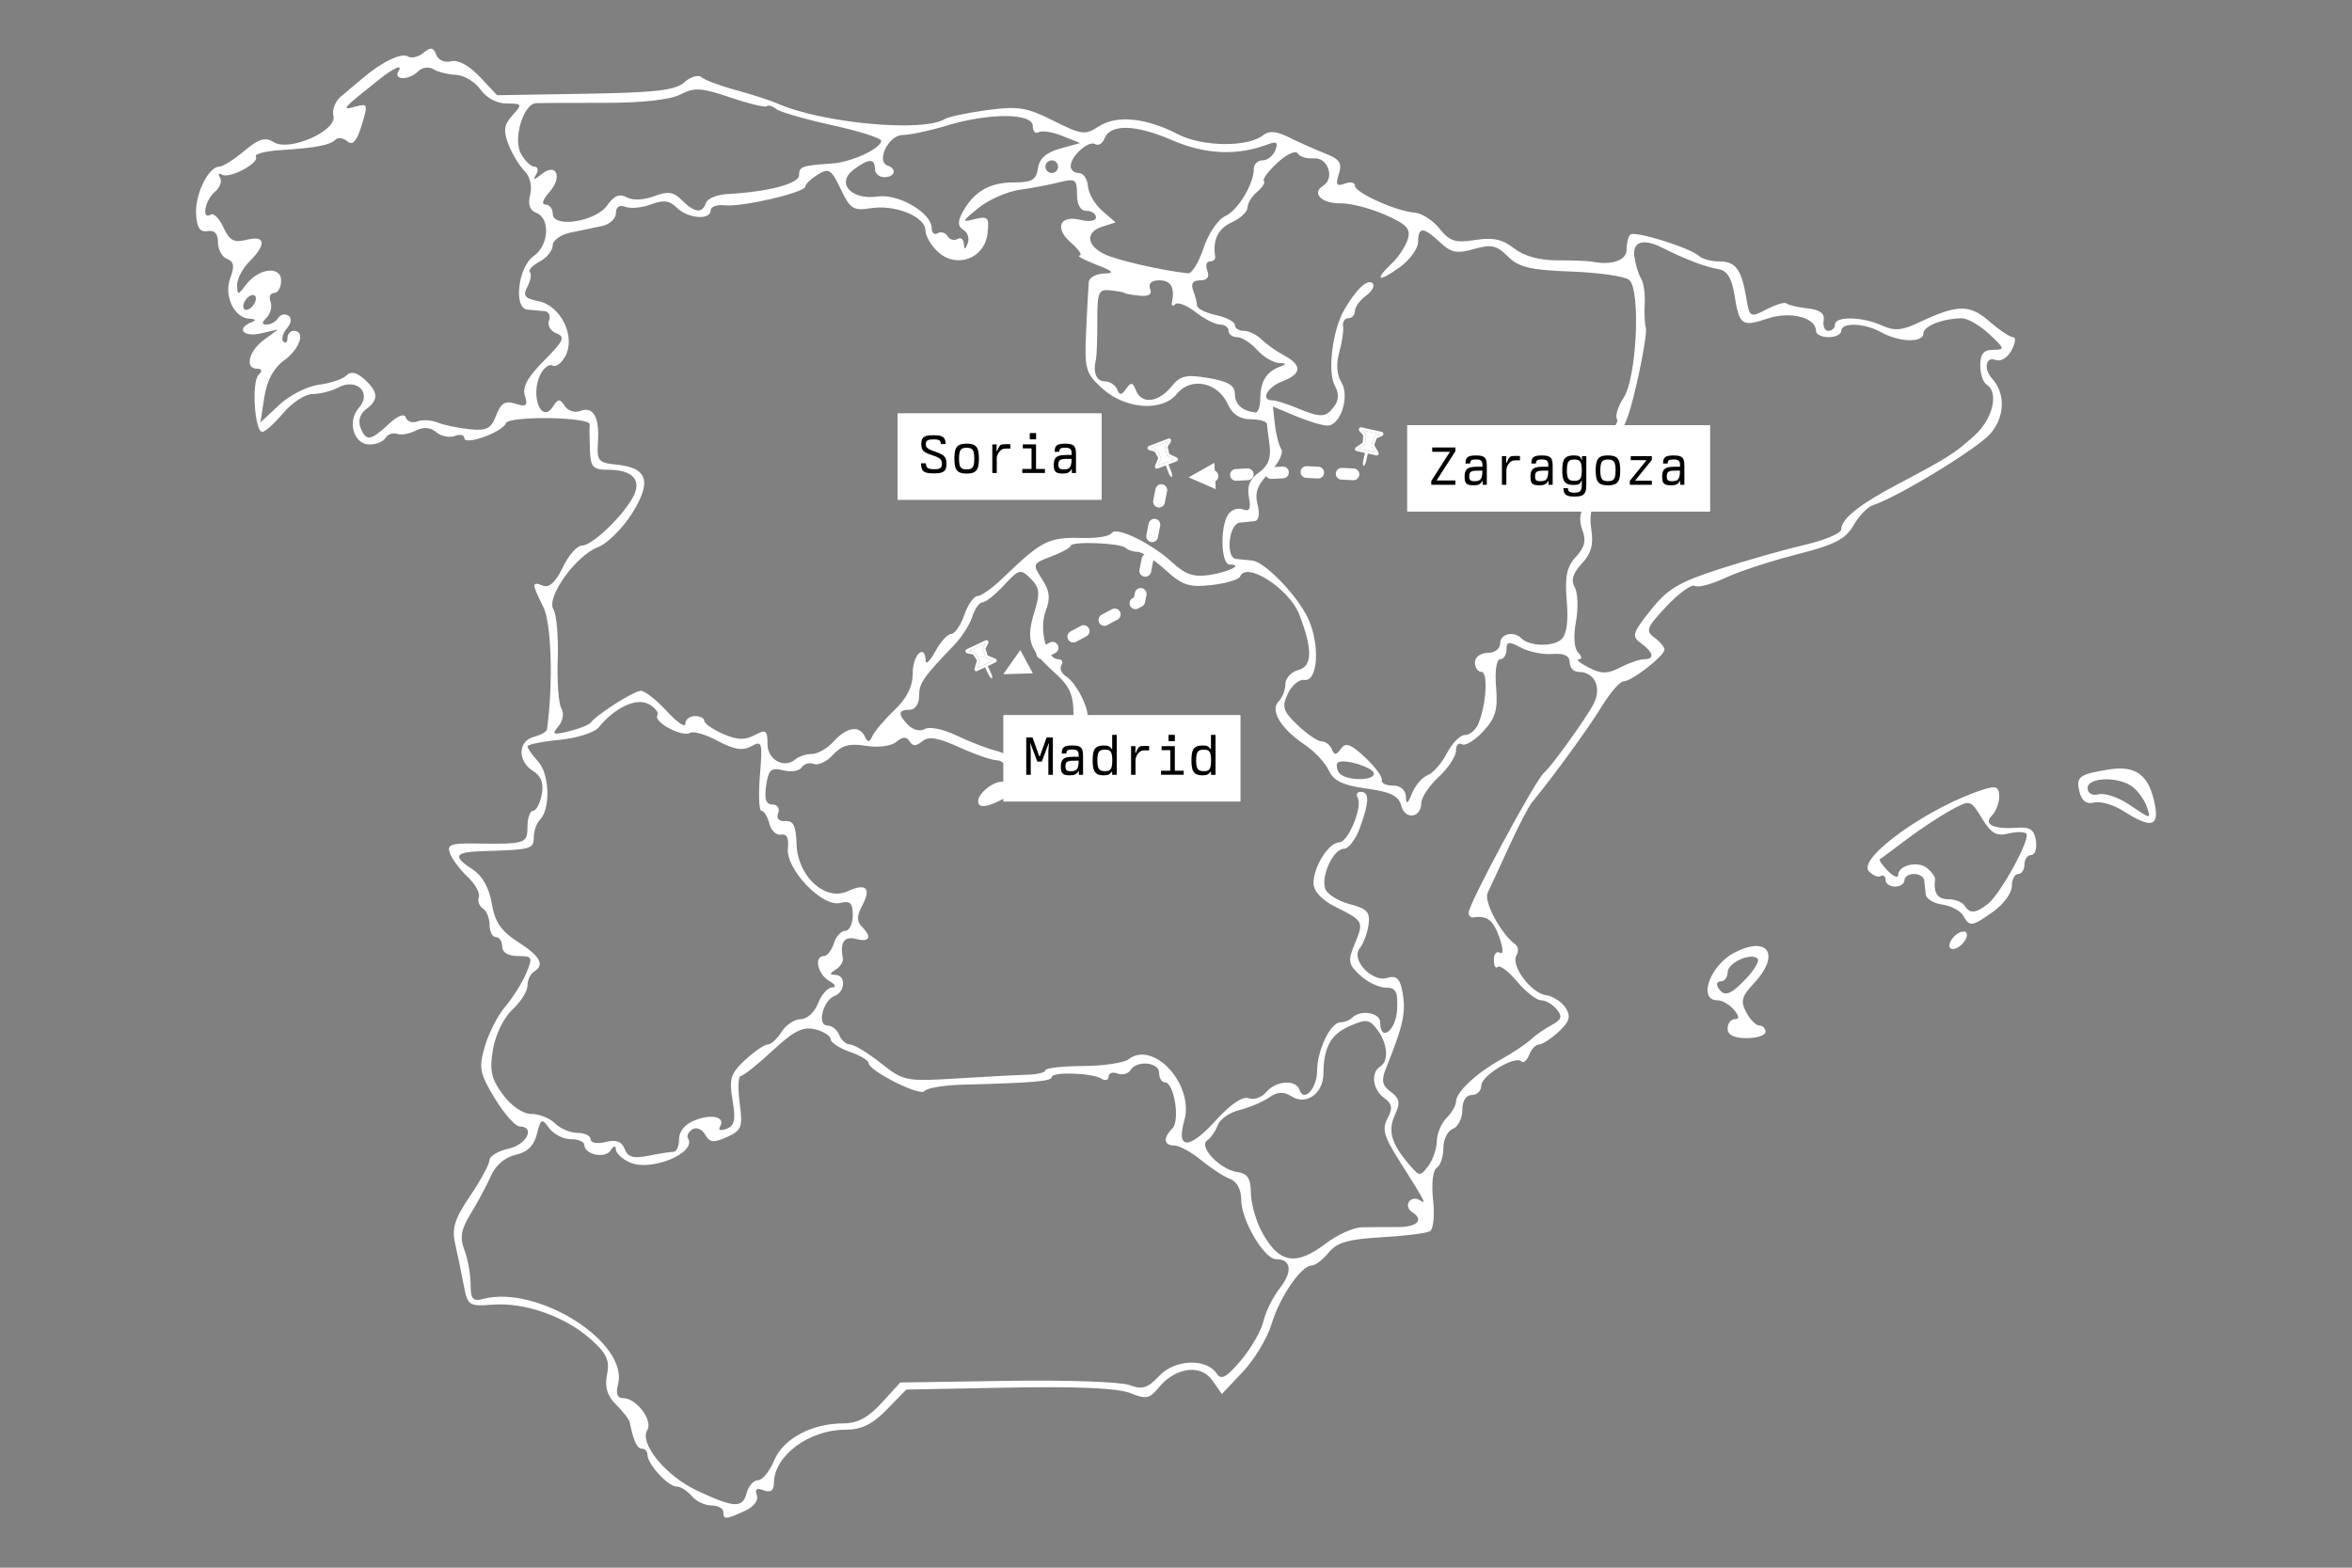 <svg xmlns:serif="http://www.serif.com/" viewBox="0 0 600 400" version="1.1" xmlns="http://www.w3.org/2000/svg"
     xml:space="preserve"
     style="fill-rule:evenodd;clip-rule:evenodd;stroke-linecap:round;stroke-linejoin:round;stroke-miterlimit:1.5;"><rect x="0" y="0" width="600" height="400" fill="#808080" stroke="none"/><clipPath id="_clip1"><rect x="50" y="12.42" width="500" height="375.161"/></clipPath><g clip-path="url(#_clip1)"><clipPath id="_clip2"><rect x="50" y="12.42" width="500" height="407.161"/></clipPath><g clip-path="url(#_clip2)"><g id="Calque-1" serif:id="Calque 1"><path id="path2507" d="M282.804,417.965c-0,-0.883 0.719,-1.609 1.608,-1.609c0.883,-0 1.609,0.726 1.609,1.609c0,0.889 -0.726,1.615 -1.609,1.615c-0.889,0 -1.608,-0.726 -1.608,-1.615Zm-98.292,-32.223c0,-0.89 -1.367,-1.616 -3.025,-1.616c-1.666,-0 -3.929,-1.082 -5.032,-2.413c-1.104,-1.331 -2.848,-2.42 -3.873,-2.42c-2.156,-0 -7.409,-5.723 -7.409,-8.072c-0,-0.875 -0.641,-1.594 -1.424,-1.594c-1.231,-0 -2.107,-1.901 -3.153,-6.848c-0.143,-0.669 -1.694,-2.648 -3.445,-4.399c-2.264,-2.263 -2.933,-4.491 -2.292,-7.68c0.726,-3.616 -0.093,-5.367 -4.171,-9.004c-6.506,-5.794 -16.813,-9.431 -24.956,-8.812c-6.171,0.47 -6.442,0.277 -7.474,-5.154c-0.583,-3.103 -1.559,-7.815 -2.164,-10.47c-0.875,-3.851 -0.099,-6.321 3.816,-12.086c2.704,-3.986 4.932,-8.101 4.947,-9.14c0.021,-1.039 2.206,-2.363 4.868,-2.947c4.663,-1.025 6.926,-5.587 2.819,-5.687c-1.11,-0.028 -3.958,-3.253 -6.328,-7.161c-3.872,-6.384 -4.128,-7.723 -2.534,-13.239c0.975,-3.381 3.317,-7.951 5.21,-10.164c1.894,-2.221 4.293,-6.029 5.325,-8.464c1.765,-4.149 1.63,-4.434 -2.114,-4.434c-2.47,-0 -3.994,-0.918 -3.994,-2.413c0,-1.331 -0.726,-2.42 -1.608,-2.42c-0.89,-0 -1.609,-1.402 -1.609,-3.125c0,-1.722 -0.769,-3.602 -1.701,-4.178c-0.932,-0.577 -1.402,-1.886 -1.046,-2.911c0.356,-1.025 -0.919,-3.332 -2.826,-5.125c-1.908,-1.794 -3.936,-4.478 -4.506,-5.958c-0.882,-2.299 0.093,-2.684 6.534,-2.584c12.72,0.192 13.211,0.029 13.211,-4.313c0,-2.221 0.641,-4.029 1.424,-4.029c0.783,-0 1.779,-1.865 2.214,-4.143c0.555,-2.897 -0.114,-4.705 -2.228,-6.029c-3.986,-2.484 -3.865,-7.637 0.199,-8.698c1.772,-0.462 3.288,-1.302 3.367,-1.865c1.608,-11.716 1.153,-27.098 -0.918,-31.255c-3.033,-6.078 -3.04,-6.591 -0.072,-5.452c1.581,0.605 3.246,-0.939 5.019,-4.662c1.452,-3.068 3.651,-5.574 4.89,-5.574c2.562,0 10.143,-7.174 12.976,-12.278c2.427,-4.363 0.035,-7.061 -6.25,-7.061c-3.972,0 -4.534,-0.619 -4.698,-5.232c-0.107,-2.882 -0.128,-5.722 -0.05,-6.313c0.271,-1.951 -20.627,-2.278 -21.375,-0.335c-0.875,2.306 -10.613,5.787 -10.613,3.794c0,-0.811 -1.096,-1.061 -2.434,-0.541c-1.345,0.513 -3.474,0.078 -4.733,-0.968c-1.524,-1.267 -3.275,-1.402 -5.217,-0.399c-1.607,0.826 -3.763,1.203 -4.789,0.833c-1.027,-0.37 -2.338,0.086 -2.916,1.025c-0.576,0.933 -2.406,1.694 -4.067,1.694c-4.071,0 -5.797,-5.936 -2.726,-9.381c3.384,-3.794 -0.549,-7.688 -5.233,-5.182c-1.717,0.918 -4.667,1.673 -6.554,1.673c-1.889,-0 -5.263,2.171 -7.501,4.833c-2.237,2.662 -4.652,4.833 -5.366,4.833c-1.942,-0 -2.78,-12.713 -0.959,-14.535c1.029,-1.032 0.904,-1.58 -0.356,-1.58c-3.208,-0 -2.176,-4.47 1.692,-7.332l3.625,-2.683l-4.431,1.011c-4.382,1.003 -6.309,-1.246 -2.417,-2.819c1.37,-0.548 1.236,-0.854 -0.418,-0.94c-3.943,-0.206 -6.612,-5.886 -4.891,-10.406c1.131,-2.982 0.929,-4.164 -0.825,-4.84c-1.28,-0.491 -2.326,-2.399 -2.326,-4.235c0,-2.221 -0.89,-3.182 -2.649,-2.869c-1.928,0.342 -2.727,-0.847 -2.934,-4.363c-0.296,-5.033 3.171,-12.087 5.939,-12.087c0.878,0 3.731,-1.793 6.341,-3.993c3.739,-3.146 5.33,-3.623 7.515,-2.256c4.01,2.505 16.238,-2.897 15.236,-6.727c-0.395,-1.516 0.483,-3.744 1.951,-4.954c1.469,-1.217 3.949,-3.295 5.511,-4.626c4.951,-4.214 9.896,-6.592 11.567,-5.559c0.889,0.555 2.663,0.135 3.944,-0.933c1.842,-1.523 2.52,-1.423 3.256,0.491c0.524,1.367 2.176,2.093 3.799,1.673c1.758,-0.463 4.576,1.068 7.303,3.95l4.434,4.705l22.478,-0.37c17.966,-0.292 23.041,-0.882 25.319,-2.947c1.573,-1.416 3.531,-1.985 4.363,-1.259c0.826,0.726 4.769,2.199 8.755,3.274c3.994,1.075 8.706,2.598 10.478,3.381c11.41,5.046 37.213,7.459 42.8,4.007c0.933,-0.576 5.78,-1.601 10.784,-2.285c7.901,-1.067 10.114,-0.719 16.912,2.698c7.203,3.616 8.129,3.737 11.567,1.481c4.548,-2.983 12.1,-2.243 20.165,1.957c6.264,3.267 18.044,3.388 21.852,0.228c1.424,-1.175 3.388,-0.99 6.648,0.64c2.541,1.275 6.663,3.111 9.161,4.079c3.651,1.416 4.321,2.434 3.438,5.217c-0.868,2.741 -0.562,3.246 1.509,2.456c1.431,-0.555 2.598,-0.306 2.598,0.534c-0,1.787 10.556,6.527 15.311,6.883c1.772,0.128 4.605,1.972 6.292,4.086c2.57,3.224 4.029,3.687 9.061,2.883c4.506,-0.719 6.969,-0.193 9.908,2.114c2.513,1.978 6.463,3.075 11.076,3.075c3.943,-0 7.894,0.149 8.776,0.327c5.025,1.011 8.869,-0.292 8.869,-3.011c0,-1.623 0.42,-3.374 0.933,-3.886c1.06,-1.068 15.196,3.324 17.517,5.445c0.84,0.769 3.153,1.395 5.139,1.395c4.221,-0 5.701,1.957 6.933,9.196c0.875,5.154 0.996,5.225 5.21,3.026c2.378,-1.232 4.655,-1.908 5.061,-1.502c0.413,0.405 2.819,0.975 5.353,1.259c3.217,0.364 4.463,1.31 4.135,3.132c-0.263,1.438 0.285,2.613 1.21,2.613c0.926,-0 1.68,-0.726 1.68,-1.609c0,-2.171 6.962,-2.043 11.93,0.221c3.182,1.452 5.132,1.309 9.339,-0.684c9.958,-4.705 13.018,-4.776 18.058,-0.391c2.577,2.242 5.317,4.071 6.1,4.071c0.776,0 0.612,1.509 -0.377,3.353c-1.025,1.915 -2.769,2.968 -4.086,2.463c-2.513,-0.961 -3.125,2.299 -0.89,4.74c3.46,3.78 3.289,9.745 -0.405,14.044c-3.303,3.837 -23.54,16.172 -30.024,18.286c-1.338,0.441 -3.559,2.762 -4.94,5.16c-2.014,3.51 -4.819,4.947 -14.478,7.396c-6.591,1.673 -14.798,4.363 -18.243,5.986c-3.445,1.623 -6.919,2.541 -7.73,2.043c-0.812,-0.505 -4.05,1.822 -7.203,5.168c-5.076,5.381 -5.439,6.299 -3.147,7.979c1.424,1.039 2.591,2.434 2.591,3.096c0,1.609 -8.356,8.108 -10.435,8.108c-0.911,-0 -3.423,2.904 -5.587,6.448c-3.331,5.46 -12.086,17.496 -17.795,24.465c-0.861,1.053 -3.495,6.128 -5.844,11.282c-2.356,5.153 -4.797,10.449 -5.438,11.766c-1.061,2.199 3.374,10.47 7.033,13.132c0.783,0.563 0.932,1.815 0.341,2.776c-1.587,2.556 3.588,9.617 7.467,10.2c1.836,0.271 4.121,1.744 5.075,3.267c1.367,2.179 0.989,3.46 -1.779,6.044c-1.937,1.8 -4.2,3.274 -5.026,3.274c-0.825,-0 -1.964,1.189 -2.519,2.648c-0.563,1.452 -1.46,2.206 -1.993,1.672c-1.595,-1.601 -10.229,3.623 -10.229,6.193c0,1.31 -1.089,2.377 -2.42,2.377c-1.473,0 -2.413,1.502 -2.413,3.858c-0,2.114 -1.089,4.271 -2.42,4.784c-1.331,0.505 -2.413,2.719 -2.413,4.911c-0,2.185 -0.769,4.456 -1.701,5.032c-0.983,0.605 -1.374,4.043 -0.926,8.129c0.427,3.894 0.086,7.509 -0.761,8.029c-0.847,0.527 -6.421,1.224 -12.371,1.559c-8.499,0.477 -11.403,1.317 -13.503,3.908c-1.473,1.808 -3.417,3.295 -4.321,3.295c-2.676,0 -8.171,8.022 -10.249,14.948c-1.068,3.552 -4.35,9.018 -7.303,12.15l-5.375,5.695l-2.455,-3.517c-2.94,-4.192 -9.474,-3.288 -13.674,1.894c-2.292,2.833 -3.238,3.011 -7.296,1.366c-3.089,-1.245 -13.502,-1.708 -30.87,-1.38l-26.201,0.498l-5.004,5.125c-3.709,3.794 -6.449,5.118 -10.563,5.118c-9.19,-0 -18.115,6.605 -18.194,13.467c-0.028,2.078 -0.825,2.69 -2.633,1.993c-1.787,-0.684 -2.328,-0.299 -1.737,1.238c0.505,1.331 -0.755,2.968 -3.125,4.05c-4.869,2.214 -5.431,2.235 -5.431,0.2Zm5.972,-4.833c0.47,-1.773 1.758,-3.225 2.883,-3.225c1.117,0 2.968,-2.263 4.114,-5.032c2.306,-5.567 9.595,-9.474 17.681,-9.474c3.559,-0 6.342,-1.488 9.737,-5.211l4.762,-5.217l27.269,-0.427c14.99,-0.235 29.041,0.249 31.219,1.082c3.246,1.231 4.62,0.804 7.588,-2.356c3.993,-4.25 12.051,-4.549 14.67,-0.548c1.118,1.715 2.499,0.946 6.186,-3.431c2.605,-3.104 5.189,-7.602 5.73,-10.001c0.541,-2.392 2.434,-6.192 4.199,-8.442c3.303,-4.199 2.883,-7.338 -0.982,-7.338c-3.047,-0 -8.898,-9.965 -8.898,-15.147c0,-2.62 -1.103,-4.691 -2.825,-5.325c-1.552,-0.562 -4.869,-2.719 -7.375,-4.783c-2.505,-2.064 -5.587,-3.751 -6.847,-3.751c-2.74,0 -2.968,-1.908 -0.52,-4.356c2.015,-2.015 0.442,-11.759 -1.9,-11.759c-0.819,-0 -1.481,-1.089 -1.481,-2.42c0,-2.755 -5.715,-3.296 -7.324,-0.691c-0.584,0.947 -2.078,1.331 -3.317,0.855c-1.238,-0.477 -2.249,-0.121 -2.249,0.79c-0,0.911 -0.84,1.139 -1.858,0.512c-2.399,-1.48 -12.649,-1.794 -12.649,-0.391c0,1.06 -4.961,1.48 -22.556,1.929c-4.876,0.121 -9.325,0.861 -9.894,1.637c-1.068,1.473 -14.279,-5.175 -14.279,-7.196c0,-0.634 -2.171,-1.915 -4.833,-2.841c-2.655,-0.925 -4.833,-2.37 -4.833,-3.203c-0,-0.84 -1.78,-1.971 -3.951,-2.512c-3.117,-0.783 -5.402,0.363 -10.876,5.445c-3.808,3.538 -7.459,6.442 -8.107,6.456c-0.648,0.007 -0.769,3.103 -0.278,6.869c0.819,6.207 0.52,7.018 -3.253,8.712c-3.416,1.531 -4.406,1.417 -5.552,-0.633c-0.768,-1.367 -2.228,-1.979 -3.245,-1.346c-1.018,0.627 -1.524,1.673 -1.125,2.314c2.292,3.715 -9.417,8.563 -14.834,6.15c-1.964,-0.876 -3.573,-2.385 -3.587,-3.36c-0.014,-1.046 -0.563,-0.925 -1.338,0.299c-1.381,2.178 -6.698,1.039 -6.698,-1.431c-0,-0.797 -1.552,-1.445 -3.446,-1.445c-1.9,0 -4.377,-1.267 -5.509,-2.811c-1.886,-2.584 -2.149,-2.456 -3.146,1.516c-0.747,2.975 -2.456,4.634 -5.438,5.288c-2.655,0.584 -5.096,2.663 -6.264,5.332c-1.053,2.406 -3.359,6.726 -5.132,9.602c-2.52,4.107 -2.876,6.121 -1.644,9.374c0.868,2.278 1.573,6.2 1.573,8.72c-0,3.779 0.562,4.427 3.217,3.737c13.916,-3.645 37.184,11.111 34.387,21.802c-0.619,2.363 -0.185,3.509 1.331,3.509c3.331,-0 7.645,5.687 6.15,8.114c-2.121,3.431 4.726,11.774 12.727,15.51c9.488,4.435 11.581,4.527 12.62,0.549Zm147.769,-63.656c2.904,-2.214 7.025,-4.065 9.16,-4.107c2.129,-0.043 6.229,-0.071 9.104,-0.057c5.125,0.007 6.869,-1.886 3.602,-3.908c-0.904,-0.555 -1.21,-1.694 -0.698,-2.534c0.52,-0.84 1.737,-1.039 2.698,-0.448c1.893,1.174 1.801,0.996 -5.452,-10.514c-3.63,-5.751 -4.129,-7.673 -2.705,-10.342c1.388,-2.584 1.203,-3.687 -0.861,-5.196c-2.933,-2.143 -3.481,-6.485 -1.011,-8.008c2.27,-1.402 1.907,-5.915 -0.762,-9.438c-2.021,-2.677 -2.797,-2.769 -7.104,-0.861c-4.769,2.114 -6.569,5.409 -6.612,12.114c-0.036,4.99 -4.349,8.143 -8.015,5.851c-2.178,-1.359 -3.637,-1.295 -5.908,0.264c-1.665,1.131 -5.046,2.555 -7.523,3.16c-2.47,0.598 -4.962,2.342 -5.524,3.865c-0.562,1.523 -1.765,3.267 -2.683,3.879c-2.314,1.545 3.274,7.446 7.637,8.065c2.648,0.377 3.474,1.63 3.509,5.331c0.022,2.655 1.274,7.125 2.783,9.923c4.342,8.071 8.649,8.847 16.365,2.961Zm28.286,-26.066c0.029,-1.929 1.139,-4.598 2.47,-5.929c1.331,-1.324 2.413,-3.189 2.413,-4.143c0,-2.434 5.054,-7.196 11.432,-10.769c2.989,-1.673 6.406,-3.951 7.602,-5.061c1.188,-1.118 3.608,-2.798 5.366,-3.744c2.556,-1.367 2.819,-2.178 1.289,-4.015c-1.047,-1.267 -2.847,-2.306 -3.986,-2.306c-1.146,-0 -3.872,-2.136 -6.072,-4.741c-2.192,-2.612 -4.434,-4.306 -4.975,-3.765c-0.541,0.541 -0.983,-0.263 -0.983,-1.794c0,-1.53 0.691,-2.349 1.545,-1.822c0.918,0.562 0.854,-1.039 -0.157,-3.936c-1.544,-4.428 -3.117,-5.631 -6.626,-5.082c-0.662,0.106 -1.21,-0.427 -1.21,-1.189c-0,-2.242 16.997,-33.81 19.204,-35.675c1.886,-1.595 10.648,-13.745 12.634,-17.525c2.221,-4.221 0.342,-8.264 -3.836,-8.264c-1.225,0 -2.221,-1.096 -2.221,-2.441c-0,-1.666 -1.402,-2.342 -4.428,-2.121c-2.441,0.178 -6.064,-0.562 -8.057,-1.644c-3.039,-1.645 -3.63,-1.559 -3.63,0.512c-0,1.36 -0.726,2.477 -1.623,2.477c-0.94,0 -1.374,3.004 -1.032,7.111c0.477,5.78 -0.135,7.894 -3.31,11.31c-2.143,2.314 -4.577,3.787 -5.41,3.267c-0.833,-0.512 -1.516,0.235 -1.516,1.659c0,1.424 -1.979,4.427 -4.406,6.677c-2.427,2.242 -4.42,5.231 -4.434,6.626c-0.029,3.858 -4.143,4.428 -5.111,0.712c-0.662,-2.512 -2.705,-3.523 -8.869,-4.37c-6.043,-0.826 -8.406,-1.965 -9.616,-4.613c-0.876,-1.929 -3.63,-4.875 -6.115,-6.548c-6.121,-4.114 -8.961,-8.805 -6.698,-11.069c0.961,-0.953 1.744,-2.961 1.744,-4.455c0,-1.488 1.502,-3.104 3.339,-3.581c3.573,-0.939 3.623,-5.367 0.156,-14.221c-2.555,-6.535 -13.559,-13.581 -15.04,-9.631c-0.299,0.783 -3.566,1.772 -7.275,2.192c-5.737,0.648 -7.481,0.079 -11.78,-3.85c-2.776,-2.534 -5.972,-4.613 -7.096,-4.613c-1.125,0 -2.513,-0.463 -3.075,-1.025c-1.253,-1.253 -14.016,-1.737 -14.016,-0.534c0,0.47 -2.22,1.694 -4.932,2.719c-4.791,1.808 -4.862,1.979 -2.378,5.773c1.958,2.99 2.186,4.911 0.947,8.157c-1.772,4.67 0.214,12.307 3.196,12.307c0.961,0 1.331,0.676 0.811,1.509c-0.512,0.833 -0.007,2.1 1.118,2.819c3.075,1.964 6.605,9.616 5.367,11.631c-0.605,0.968 -0.406,1.765 0.427,1.765c2.029,-0 3.374,9.559 1.509,10.705c-0.797,0.498 -4.413,1.189 -8.029,1.538c-3.623,0.348 -9.695,2.448 -13.489,4.676c-4.505,2.641 -7.274,3.445 -7.972,2.321c-1.267,-2.057 4.1,-6.535 6.727,-5.616c1.117,0.384 1.516,-0.577 1.025,-2.463c-0.449,-1.709 -1.858,-3.104 -3.132,-3.104c-1.274,0 -5.595,-1.494 -9.602,-3.317c-5.453,-2.484 -7.823,-2.875 -9.439,-1.537c-1.558,1.295 -2.448,1.302 -3.238,0.021c-0.783,-1.267 -1.744,-1.231 -3.381,0.128c-1.317,1.097 -4.62,1.524 -7.78,1.011c-4.164,-0.683 -6.171,-0.135 -8.342,2.264c-1.566,1.736 -3.787,2.797 -4.919,2.363c-1.139,-0.434 -2.527,-0.043 -3.096,0.875c-0.57,0.926 -2.684,1.26 -4.705,0.755c-3.118,-0.783 -3.78,-0.192 -4.378,3.893c-0.505,3.445 -0.05,4.819 1.602,4.819c1.295,0 1.936,0.975 1.459,2.221c-0.527,1.374 0.178,2.135 1.843,2.014c2.043,-0.156 2.727,1.246 2.855,5.851c0.228,8.157 7.239,14.685 12.976,12.072c4.804,-2.192 6.178,-0.861 3.758,3.659c-1.367,2.555 -1.402,4.022 -0.128,5.296c2.726,2.726 2.086,4.121 -1.466,3.196c-3.011,-0.79 -4.107,0.875 -3.324,5.025c0.149,0.804 -0.67,2.064 -1.823,2.797c-1.608,1.018 -1.63,1.331 -0.085,1.353c2.712,0.035 2.57,4.299 -0.178,5.359c-3.004,1.146 -4.577,7.56 -1.858,7.56c1.153,-0 2.513,1.082 3.018,2.413c0.513,1.331 1.751,2.42 2.762,2.42c1.011,-0 4.534,2.135 7.83,4.747c5.822,4.613 6.399,4.727 19.567,3.915c7.467,-0.462 15.567,-0.889 18.001,-0.953c2.442,-0.065 4.435,-0.577 4.435,-1.132c-0,-0.563 4.292,-1.047 9.538,-1.082c5.246,-0.029 10.506,-0.804 11.68,-1.716c6.392,-4.947 16.82,6.535 14.208,15.646c-2.129,7.417 1.267,7.438 7.958,0.042c3.822,-4.221 6.932,-6.335 8.463,-5.751c1.331,0.513 3.352,-0.192 4.484,-1.559c2.442,-2.939 7.581,-3.302 8.485,-0.598c1.103,3.31 4.47,-0.291 4.491,-4.804c0.029,-5.289 3.431,-12.4 5.937,-12.4c1.003,0 2.377,-0.541 3.039,-1.203c2.135,-2.135 7.118,-1.288 7.118,1.203c-0,5.189 4.036,2.164 4.313,-3.224c0.242,-4.627 -0.277,-5.638 -2.882,-5.638c-1.751,0 -4.698,-1.416 -6.556,-3.146c-3.039,-2.826 -3.175,-3.658 -1.331,-8.107c2.327,-5.616 2.242,-5.758 -5.097,-9.431c-3.331,-1.659 -5.395,-3.901 -5.445,-5.901c-0.092,-4.143 3.865,-10.471 6.549,-10.471c2.306,0 6.078,-9.224 4.69,-11.467c-0.484,-0.783 -0.113,-1.423 0.826,-1.423c2.221,-0 2.157,2.555 -0.228,9.146c-1.06,2.947 -2.89,5.353 -4.064,5.353c-2.719,0 -5.993,7.09 -4.762,10.307c0.52,1.345 3.331,3.082 6.257,3.844c4.42,1.16 5.217,2.05 4.755,5.302c-0.314,2.15 -1.317,4.834 -2.243,5.958c-2.356,2.869 3.161,8.784 7.047,7.552c2.107,-0.669 3.111,0.093 3.687,2.798c1.21,5.687 0.598,8.755 -4.085,20.421c-1.196,2.975 -0.912,4.264 1.274,5.865c2.299,1.687 2.484,2.755 1.025,5.958c-1.858,4.086 -0.855,7.36 3.979,12.947c2.313,2.67 2.534,2.67 4.562,0c1.168,-1.537 2.15,-4.384 2.178,-6.313Zm-194.718,2.705c0.776,-0 1.409,-1.467 1.409,-3.26c0,-2.029 1.58,-3.865 4.164,-4.848c4.406,-1.672 7.787,-0.726 6.25,1.758c-0.499,0.812 0.256,1.033 1.694,0.477c2.057,-0.79 2.384,-2.32 1.537,-7.303c-0.925,-5.48 -0.505,-6.826 3.203,-10.264c2.342,-2.171 4.947,-3.95 5.78,-3.95c0.833,-0 2.42,-1.452 3.523,-3.225c1.111,-1.772 3.31,-3.224 4.89,-3.224c1.588,-0 3.567,-1.808 4.406,-4.029c0.848,-2.213 2.456,-4.05 3.588,-4.078c1.196,-0.029 0.875,-0.734 -0.769,-1.687c-2.947,-1.723 -3.908,-6.321 -1.317,-6.321c0.826,-0 1.965,-1.445 2.527,-3.217c0.563,-1.773 1.879,-3.225 2.933,-3.225c1.046,0 1.9,-1.779 1.9,-3.957c0,-3.161 -0.655,-3.794 -3.231,-3.147c-4.549,1.139 -13.902,-8.662 -13.318,-13.951c0.292,-2.576 -0.299,-3.765 -1.715,-3.473c-1.182,0.249 -2.534,-1.018 -3.011,-2.819c-0.47,-1.801 -1.374,-3.267 -2.007,-3.267c-0.634,-0 -0.812,-4.079 -0.399,-9.068c0.697,-8.407 0.541,-8.94 -2.192,-7.41c-2.193,1.224 -4.371,0.882 -8.535,-1.345c-3.068,-1.652 -6.264,-2.577 -7.089,-2.065c-1.951,1.203 -9.396,-2.754 -8.35,-4.448c0.435,-0.705 -0.562,-2.015 -2.228,-2.897c-3.146,-1.687 -8.598,0.861 -12.726,5.943c-1.075,1.331 -5.602,2.762 -10.065,3.196c-4.463,0.427 -8.115,1.175 -8.115,1.651c0,0.484 1.239,2.25 2.755,3.922c2.904,3.211 3.153,12.087 0.413,14.827c-0.854,0.861 -1.559,2.862 -1.559,4.463c-0,2.975 -0.669,3.16 -12.485,3.502c-7.815,0.228 -8.442,1.203 -3.046,4.741c2.441,1.594 4.171,4.705 4.818,8.648c0.776,4.698 2.349,7.004 6.67,9.787c5.773,3.716 6.912,5.865 4.043,7.638c-0.883,0.548 -1.609,2.142 -1.609,3.537c0,1.395 -1.729,4.143 -3.843,6.108c-2.207,2.042 -4.321,6.37 -4.962,10.15c-0.911,5.416 -0.462,7.466 2.534,11.524c2.186,2.954 5.104,4.939 7.261,4.939c1.986,0 4.698,1.09 6.029,2.413c1.331,1.332 3.922,2.421 5.758,2.421c1.836,-0 3.338,0.74 3.338,1.644c0,0.918 1.666,1.224 3.808,0.683c2.698,-0.676 4.115,-0.156 4.862,1.78c0.797,2.092 2.221,2.498 6.057,1.729c2.755,-0.548 5.645,-1.003 6.421,-1.003Zm192.376,-96.107c1.381,-0.527 3.595,-3.053 4.912,-5.602c1.317,-2.548 3.388,-4.641 4.605,-4.641c1.21,0 2.741,-1.267 3.395,-2.818c2.036,-4.819 2.556,-13.297 0.805,-13.297c-0.911,0 -1.659,-1.081 -1.659,-2.413c0,-1.345 1.438,-2.42 3.225,-2.42c1.793,0 3.224,-1.074 3.224,-2.413c0,-2.477 3.417,-3.302 5.41,-1.302c1.993,1.993 7.851,2.199 10.072,0.349c1.473,-1.218 1.95,-4.378 1.494,-9.859c-0.519,-6.285 -0.007,-8.776 2.349,-11.296c2.235,-2.406 2.655,-4.178 1.623,-6.89c-0.954,-2.513 -0.64,-4.705 1.018,-7.075c2.135,-3.047 2.135,-3.709 -0.043,-5.887c-3.103,-3.103 -2.064,-5.773 3.979,-10.243c2.641,-1.957 4.392,-4.221 3.887,-5.039c-0.506,-0.812 0.263,-3.289 1.715,-5.502c3.338,-5.097 4.385,-27.54 1.395,-30.017c-1.103,-0.918 -7.751,-1.879 -14.777,-2.135c-10.449,-0.377 -13.388,-1.082 -16.164,-3.858c-2.848,-2.847 -4.236,-3.153 -8.635,-1.886c-4.334,1.238 -5.836,0.946 -8.655,-1.701c-4.271,-4.015 -5.616,-4.036 -5.616,-0.093c-0,1.715 -2.178,4.662 -4.833,6.556c-5.424,3.865 -6.406,3.238 -1.815,-1.146c1.665,-1.581 3.473,-4.342 4.021,-6.129c0.812,-2.662 -0.249,-3.794 -5.843,-6.249c-3.759,-1.645 -8.819,-2.954 -11.24,-2.897c-4.883,0.099 -7.587,-2.591 -4.505,-4.492c3.075,-1.907 1.21,-7.324 -2.413,-6.997c-1.723,0.157 -3.559,-0.406 -4.086,-1.253c-0.52,-0.847 -2.847,0.221 -5.16,2.364c-2.314,2.149 -3.873,4.242 -3.467,4.648c0.413,0.412 -0.356,1.665 -1.708,2.783c-1.353,1.124 -2.456,2.925 -2.456,4c0,1.082 -1.815,2.79 -4.029,3.794c-3.509,1.601 -4.897,4.477 -4.221,8.755c0.107,0.669 -0.512,1.21 -1.366,1.21c-0.861,-0 -1.146,1.089 -0.634,2.42c0.598,1.566 -0.042,2.413 -1.836,2.413c-1.858,0 -2.442,0.833 -1.787,2.548c0.541,1.403 0.983,3.161 0.983,3.901c-0,0.747 2.17,1.829 4.833,2.413c2.662,0.584 4.833,1.73 4.833,2.548c-0,0.812 1.039,1.481 2.306,1.481c1.26,-0 3.274,0.975 4.463,2.164c1.189,1.188 3.779,3.025 5.751,4.085c4.698,2.513 4.549,4.748 -0.434,6.641c-3.879,1.474 -5.63,4.833 -2.52,4.833c0.826,0 3.545,0.847 6.043,1.879c6.293,2.613 7.488,2.584 9.624,-0.199c1.302,-1.708 1.374,-3.359 0.228,-5.495c-1.865,-3.495 -0.57,-13.979 2.363,-19.154c3.011,-5.289 6.036,-8.157 7.296,-6.898c0.626,0.62 -0.136,2.058 -1.687,3.189c-1.552,1.132 -2.819,2.883 -2.819,3.894c-0,1.011 -0.755,1.836 -1.68,1.836c-0.925,0 -1.53,0.911 -1.345,2.015c0.178,1.11 -0.256,4.121 -0.975,6.69c-0.819,2.933 -0.62,5.766 0.526,7.602c2.228,3.574 -0.17,11.09 -3.537,11.09c-1.246,0 -4.883,-1.096 -8.086,-2.434l-5.823,-2.434l0.491,4.519c0.271,2.485 1.011,5.346 1.63,6.357c0.627,1.011 -0.704,3.687 -2.961,5.936c-3.089,3.089 -3.843,5.104 -3.082,8.164c0.627,2.47 0.328,4.136 -0.761,4.264c-0.983,0.107 -2.691,0.292 -3.801,0.399c-2.783,0.277 -3.645,9.011 -0.911,9.253c1.167,0.1 3.018,0.285 4.121,0.399c3.21,0.348 11.438,8.854 14.207,14.691c3.139,6.62 2.584,16.307 -0.904,15.773c-1.324,-0.206 -3.231,1.381 -4.228,3.517c-1.573,3.374 -1.238,4.441 2.506,8.029c2.377,2.27 5.125,4.135 6.107,4.135c0.989,0 2.164,0.904 2.612,2.015c0.641,1.573 1.146,1.544 2.328,-0.136c1.189,-1.694 2.484,-1.231 6.164,2.207c2.562,2.399 4.477,4.997 4.249,5.773c-0.22,0.783 1.054,1.416 2.826,1.416c1.951,0 3.26,1.11 3.324,2.819c0.079,2.142 0.456,1.943 1.573,-0.84c0.805,-2.015 2.598,-4.093 3.986,-4.627Zm-93.309,-2.071c4.435,0.826 7.076,-0.42 7.076,-3.338c-0,-1.773 -0.919,-3.218 -2.05,-3.218c-1.324,0 -2.05,-2.334 -2.05,-6.612c-0,-5.339 -0.947,-7.46 -4.926,-11.012c-6.406,-5.73 -7.246,-8.257 -5.082,-15.325c1.516,-4.925 1.366,-6.271 -0.926,-8.563c-2.562,-2.562 -2.975,-2.462 -6.804,1.666c-2.235,2.42 -4.719,4.392 -5.51,4.392c-0.79,-0 -1.95,1.637 -2.576,3.63c-0.627,1.993 -2.67,5.217 -4.542,7.161c-8.043,8.363 -9.039,9.801 -9.039,13.111c-0,2.028 -1.011,3.495 -2.413,3.495c-2.99,-0 -3.068,1.188 -0.264,3.993c1.203,1.203 3.047,1.609 4.179,0.911c1.117,-0.69 4.69,0.043 8.021,1.651c3.303,1.595 8.044,3.417 10.535,4.036c2.491,0.627 4.869,2.427 5.282,4.001c0.619,2.37 1.501,2.59 5.196,1.302c2.448,-0.847 5.103,-1.431 5.893,-1.281Zm79.586,1.673c0,-1.595 -7.986,-4.001 -9.211,-2.776c-0.427,0.427 -0.299,1.551 0.285,2.491c1.281,2.078 8.926,2.32 8.926,0.285Zm-143.334,-5.011c1.459,-0 3.965,-1.445 5.566,-3.218c3.324,-3.673 6.549,-4.164 7.923,-1.21c0.733,1.566 1.167,1.523 1.936,-0.171c0.548,-1.195 3.089,-4.178 5.637,-6.619c3.196,-3.047 4.648,-6.022 4.648,-9.496c0,-4.676 3.139,-7.587 3.289,-3.053c0.035,1.11 1.146,0.021 2.462,-2.413c1.324,-2.442 3.146,-4.435 4.05,-4.435c0.904,0 2.406,-2.171 3.332,-4.833c0.925,-2.655 2.441,-4.833 3.366,-4.833c0.926,0 3.759,-1.993 6.293,-4.434c10.392,-9.98 11.694,-10.62 21.076,-10.393c3.303,0.086 6.385,-0.476 6.862,-1.245c1.124,-1.815 10.157,2.569 15.552,7.559c3.26,3.018 5.453,3.737 9.417,3.118c5.147,-0.812 8.72,-2.662 5.132,-2.662c-2.192,-0 -2.498,-9.417 -0.405,-12.72c0.783,-1.239 2.477,-1.851 3.758,-1.36c1.744,0.676 2.135,-0.099 1.566,-3.089c-0.534,-2.79 0.235,-4.691 2.555,-6.314c2.314,-1.622 3.139,-3.658 2.734,-6.74c-0.321,-2.435 -0.634,-4.961 -0.691,-5.631c-0.064,-0.661 -1.943,-1.21 -4.178,-1.21c-2.733,0 -4.641,-1.274 -5.837,-3.9c-2.548,-5.581 -9.403,-6.962 -12.926,-2.605c-3.822,4.712 -13.289,3.979 -19.233,-1.495c-4.093,-3.766 -4.399,-4.89 -3.95,-14.556c0.263,-5.759 0.569,-11.382 0.683,-12.485c0.114,-1.111 1.844,-2.072 3.837,-2.143c2.875,-0.092 2.455,-0.569 -2.015,-2.292c-3.103,-1.195 -4.982,-2.228 -4.185,-2.292c0.797,-0.071 -0.171,-1.537 -2.164,-3.26c-4.349,-3.772 -2.89,-7.175 2.499,-5.829c2.17,0.548 3.85,0.256 3.85,-0.669c0,-0.904 -1.089,-1.645 -2.42,-1.645c-1.53,0 -2.413,-1.544 -2.413,-4.213c0,-3.801 -0.441,-4.107 -4.434,-3.097c-2.435,0.62 -7.04,1.495 -10.229,1.943c-3.189,0.456 -7.901,2.534 -10.47,4.62c-4.314,3.495 -4.385,3.723 -0.926,2.854c3.353,-0.84 3.702,-0.448 3.225,3.687c-0.733,6.342 -7.83,9.012 -12.57,4.727c-1.801,-1.63 -3.268,-4.122 -3.268,-5.545c0,-3.495 -7.73,-6.648 -13.887,-5.659c-4.484,0.719 -5.31,0.199 -7.716,-4.869c-2.405,-5.06 -3.039,-5.459 -5.858,-3.701c-1.736,1.082 -3.16,2.449 -3.16,3.032c0,1.524 -16.215,5.31 -20.542,4.805c-1.993,-0.235 -3.623,0.349 -3.623,1.303c-0,2.562 -5.851,2.092 -8.634,-0.698c-1.837,-1.829 -3.424,-2.036 -6.549,-0.847c-2.271,0.861 -5.217,1.146 -6.556,0.633c-1.537,-0.59 -2.434,0.008 -2.434,1.63c0,1.403 -1.63,2.89 -3.623,3.289c-1.993,0.406 -5.623,1.16 -8.057,1.673c-2.435,0.519 -4.435,1.986 -4.435,3.267c0,1.281 -1.509,3.139 -3.36,4.128c-1.843,0.99 -2.961,2.2 -2.47,2.691c0.484,0.484 0.207,2.149 -0.626,3.701c-1.231,2.306 -0.705,2.983 2.876,3.709c5.651,1.153 9.481,8.997 6.826,13.965c-0.99,1.836 -2.449,2.94 -3.246,2.449c-0.797,-0.492 -2.164,0.441 -3.039,2.078c-2.833,5.296 0.085,13.083 3.132,8.349c1.288,-2.014 1.736,-2.028 2.968,-0.121c0.797,1.239 2.591,1.815 3.979,1.282c3.324,-1.282 4.94,1.58 4.505,7.986c-0.32,4.74 0.093,5.239 4.769,5.701c7.923,0.783 9.033,4.342 3.894,12.492c-2.406,3.816 -6.307,7.666 -8.663,8.563c-5.658,2.15 -13.317,12.869 -11.353,15.887c0.797,1.232 1.289,6.948 1.089,12.713c-0.199,5.759 0.221,11.41 0.933,12.556c0.733,1.182 0.413,3.146 -0.741,4.534c-1.765,2.129 -1.416,2.292 2.677,1.289c2.598,-0.634 5.075,-1.616 5.523,-2.193c1.709,-2.199 11.062,-8.128 12.827,-8.128c1.018,-0 3.986,2.334 6.598,5.189c2.605,2.854 4.741,4.306 4.741,3.224c-0,-1.082 1.089,-1.972 2.42,-1.972c1.331,0 2.413,0.548 2.413,1.218c-0,0.669 2.142,2.163 4.755,3.324c3.552,1.573 5.594,1.658 8.057,0.334c2.919,-1.559 3.303,-1.295 3.303,2.2c-0,4.107 4.278,6.448 7.175,3.929c0.84,-0.733 2.719,-1.338 4.178,-1.338Zm212.222,-24.159c2.804,-0.014 2.512,-1.708 -0.698,-4.057c-2.484,-1.808 -2.271,-2.555 2.427,-8.477c4.278,-5.41 7.225,-7.168 17.617,-10.514c6.862,-2.206 16.649,-4.982 21.745,-6.164c5.097,-1.181 9.261,-2.954 9.261,-3.943c-0,-2.655 4.555,-6.307 14.264,-11.439c13.019,-6.883 14.414,-7.758 19.61,-12.392c4.769,-4.249 6.442,-11.111 3.189,-13.118c-0.883,-0.548 -1.609,-2.762 -1.609,-4.926c0,-2.89 0.876,-3.936 3.303,-3.936c3.054,-0 2.975,-0.306 -1.039,-4.029c-2.392,-2.214 -5.509,-4.015 -6.933,-4.007c-4.919,0.042 -9.837,1.978 -9.837,3.872c-0,2.427 -6.2,2.249 -10.769,-0.306c-4.25,-2.385 -10.179,-2.591 -10.179,-0.363c-0,0.889 -1.445,1.608 -3.217,1.608c-1.773,0 -3.225,-0.697 -3.225,-1.551c0,-3.438 -6.463,-5.132 -12.271,-3.218c-6.712,2.214 -7.268,1.823 -8.549,-6.071c-0.712,-4.356 -1.872,-6.179 -4.178,-6.542c-3.146,-0.498 -8.527,-2.548 -14.058,-5.359c-5.004,-2.549 -7.823,-1.702 -7.282,2.199c0.271,1.993 1.04,4.491 1.694,5.538c0.662,1.053 1.089,3.957 0.94,6.449c-0.142,2.491 -0.007,5.253 0.292,6.142c0.306,0.883 -0.733,7.246 -2.306,14.137c-2.335,10.242 -3.723,13.168 -7.574,16.015c-4.598,3.402 -6.335,7.716 -3.103,7.716c2.135,-0 2.071,5.965 -0.079,7.296c-0.932,0.576 -1.316,3.402 -0.854,6.292c0.612,3.844 -0.035,6.171 -2.413,8.727c-2.278,2.448 -2.818,4.256 -1.808,6.057c0.79,1.416 0.926,5.36 0.306,8.762c-0.683,3.737 -0.462,6.869 0.57,7.894c0.954,0.954 1.032,1.708 0.163,1.722c-0.839,0.015 0.285,0.954 2.499,2.086c3.281,1.68 4.783,1.68 8.057,-0.014c2.214,-1.139 4.933,-2.079 6.044,-2.086Zm-320.265,-59.961c2.378,-2.214 4.051,-2.862 4.436,-1.702c0.34,1.018 1.66,1.453 2.932,0.969c1.271,-0.492 3.581,-0.363 5.132,0.277c1.552,0.641 5.203,1.409 8.122,1.708c4.434,0.463 5.559,-0.113 6.854,-3.516c1.203,-3.174 2.285,-3.829 4.926,-2.989c2.797,0.889 3.21,0.541 2.399,-2.029c-0.705,-2.199 0.712,-4.79 4.904,-8.983c4.99,-4.99 5.467,-6.043 3.146,-6.94c-1.509,-0.576 -2.356,-2.043 -1.893,-3.26c0.47,-1.21 -0.036,-2.292 -1.118,-2.391c-1.075,-0.107 -3.046,-0.285 -4.377,-0.406c-3.652,-0.328 -2.392,-10.926 1.63,-13.702c3.822,-2.641 4.242,-9.581 0.669,-10.955c-1.723,-0.655 -2.242,-2.164 -1.616,-4.662c0.562,-2.228 -0.028,-4.655 -1.48,-6.107c-1.332,-1.324 -3.161,-4.385 -4.079,-6.791c-1.324,-3.48 -1.11,-4.982 1.053,-7.367c2.577,-2.854 2.506,-2.996 -1.48,-2.996c-2.491,-0 -5.196,-1.445 -6.684,-3.574c-1.381,-1.964 -4.171,-3.644 -6.214,-3.737c-2.043,-0.092 -4.649,-0.74 -5.79,-1.445c-1.143,-0.704 -2.877,-0.476 -3.866,0.513c-2.382,2.384 -6.502,2.328 -5.023,-0.064c1.137,-1.844 -1.219,-0.804 -4.988,2.192c-9.36,7.438 -9.795,7.93 -6.172,6.933c3.324,-0.911 3.409,-0.676 1.75,4.726c-1.254,4.086 -2.28,5.246 -3.644,4.115c-1.044,-0.869 -2.396,-1.082 -3.006,-0.47c-1.437,1.438 -4.988,2.121 -13.904,2.683c-3.988,0.249 -6.888,1.004 -6.445,1.673c1.068,1.609 -6.792,5.766 -8.688,4.591c-0.813,-0.505 -1.012,-0.157 -0.441,0.762c0.57,0.925 -0.043,2.576 -1.362,3.673c-2.506,2.078 -3.423,7.253 -1.024,5.772c0.757,-0.47 2.225,1.011 3.263,3.289c1.523,3.345 2.656,3.95 5.875,3.139c4.847,-1.21 5.169,1.103 0.765,5.509c-1.772,1.772 -3.199,4.491 -3.171,6.043c0.049,2.655 0.176,2.655 2.234,-0.057c3.254,-4.292 8.994,-4.968 8.994,-1.06c0,1.722 -0.802,3.132 -1.784,3.132c-0.98,-0 -1.4,0.996 -0.931,2.22c0.469,1.217 0.039,3.033 -0.956,4.029c-1.336,1.331 -1.328,1.808 0.031,1.808c1.011,0 2.294,-0.74 2.851,-1.637c0.556,-0.904 1.722,-1.203 2.59,-0.662c0.99,0.612 0.863,1.836 -0.341,3.288c-1.056,1.267 -1.453,2.776 -0.883,3.346c0.569,0.569 1.035,0.185 1.035,-0.847c-0,-1.032 0.725,-1.879 1.611,-1.879c3.081,-0 1.587,4.584 -2.454,7.53c-2.706,1.965 -4.396,5.111 -5.055,9.396l-0.988,6.442l4.784,-4.477c2.631,-2.463 7.186,-4.776 10.123,-5.147c2.936,-0.377 6.094,-1.43 7.015,-2.356c1.163,-1.16 2.576,-0.861 4.6,0.968c3.58,3.239 3.691,5.261 0.418,7.652c-1.514,1.104 -2.083,2.933 -1.44,4.606c1.394,3.637 2.556,3.509 7.155,-0.776Zm222.4,-6.513c0.028,-4.328 1.523,-6.841 4.812,-8.093c2.057,-0.783 2.028,-0.94 -0.157,-1.047c-1.409,-0.071 -3.879,-1.58 -5.488,-3.352c-1.601,-1.773 -3.886,-3.225 -5.082,-3.225c-1.189,0 -2.164,-0.719 -2.164,-1.608c0,-0.883 -0.989,-1.609 -2.199,-1.609c-1.21,0 -4.015,-1.431 -6.229,-3.175c-2.22,-1.743 -4.555,-2.647 -5.189,-2.014c-0.633,0.641 -1.01,0.434 -0.832,-0.456c0.775,-3.822 -0.264,-5.637 -3.225,-5.637c-1.986,0 -2.861,0.804 -2.349,2.157c0.563,1.466 -0.349,2.021 -2.868,1.744c-2.036,-0.228 -3.694,-0.527 -3.694,-0.676c-0,-0.15 -1.566,-0.449 -3.467,-0.662c-3.153,-0.356 -3.466,0.363 -3.438,7.787c0.014,4.498 -0.142,8.904 -0.349,9.794c-0.811,3.416 0.093,5.637 2.285,5.637c1.253,0 2.648,0.904 3.096,2.015c0.641,1.573 1.146,1.544 2.328,-0.136c1.224,-1.743 1.694,-1.665 2.491,0.406c1.374,3.588 5.702,3.168 8.969,-0.868c2.356,-2.904 3.78,-3.246 9.524,-2.271c5.054,0.854 6.755,1.879 6.755,4.086c-0,2.655 1.886,4.349 5.238,4.698c0.662,0.071 1.218,-1.502 1.232,-3.495Zm-256.225,-25.575c0,-0.883 -0.725,-1.16 -1.611,-0.612c-0.886,0.548 -1.611,1.722 -1.611,2.605c-0,0.89 0.725,1.167 1.611,0.619c0.886,-0.548 1.611,-1.722 1.611,-2.612Zm241.761,-12.876c1.196,-3.645 3.673,-7.303 5.495,-8.136c3.303,-1.502 7.332,-8.186 7.332,-12.151c-0,-1.153 1.011,-2.092 2.249,-2.092c1.231,-0 2.691,-1.168 3.239,-2.598c0.747,-1.958 0.313,-2.335 -1.773,-1.538c-7.901,3.033 -16.015,2.691 -24.663,-1.046c-9.332,-4.029 -15.724,-4.157 -17.183,-0.342c-0.484,1.253 -1.53,1.879 -2.335,1.381c-1.68,-1.039 -6.264,3.082 -6.264,5.638c0,0.953 0.933,1.729 2.079,1.729c1.139,0 2.185,1.509 2.327,3.36c0.136,1.843 1.78,4.684 3.652,6.306l3.402,2.947l-3.309,1.054c-4.364,1.381 -4.214,4.662 0.313,6.975c3.032,1.545 14.876,4.278 21.496,4.954c0.961,0.1 2.74,-2.797 3.943,-6.441Zm-61.264,-4.634c-1.438,-0.89 -1.516,-2.079 -0.285,-4.378c2.84,-5.303 6.919,-7.73 12.991,-7.73c4.776,0 5.886,-0.633 6.306,-3.609c0.356,-2.484 2.114,-4.05 5.645,-5.025l5.125,-1.416l-4.57,-1.837c-2.506,-1.003 -5.225,-1.423 -6.043,-0.918c-0.812,0.498 -1.474,-0.221 -1.474,-1.602c0,-3.324 -11.118,-3.381 -21.902,-0.113c-4.349,1.324 -9.452,2.413 -11.346,2.42c-3.551,0.014 -6.811,6.762 -3.772,7.808c2.448,0.833 1.843,2.954 -0.847,2.954c-1.331,0 -2.413,-0.968 -2.413,-2.15c-0,-2.733 -1.616,-2.655 -5.481,0.271c-4.491,3.395 -0.52,7.787 6.157,6.805c5.346,-0.783 13.823,4.178 13.823,8.093c0,1.21 0.676,1.793 1.502,1.281c0.826,-0.512 1.965,-0.178 2.527,0.733c0.562,0.918 1.701,1.253 2.527,0.74c0.825,-0.512 1.559,0.022 1.63,1.182c0.099,1.644 0.32,1.63 1.003,-0.093c0.477,-1.21 -0.014,-2.747 -1.103,-3.416Zm-90.86,-6.271c1.729,-2.477 3.139,-3.054 4.939,-2.05c1.502,0.84 4.335,0.733 6.976,-0.263c3.573,-1.353 4.983,-1.146 7.154,1.025c3.217,3.217 5.181,3.438 6.1,0.69c0.37,-1.11 2.783,-2.128 5.374,-2.263c10.328,-0.549 18.392,-2.648 18.392,-4.798c0,-2.249 0.634,-2.47 8.521,-3.025c4.925,-0.342 12.428,-3.837 12.428,-5.787c-0,-0.676 -5.617,-2.463 -12.485,-3.965c-6.869,-1.502 -13.282,-3.359 -14.25,-4.121c-0.969,-0.769 -2.065,-1.089 -2.435,-0.719c-0.37,0.37 -4.555,-0.633 -9.296,-2.242c-7.41,-2.506 -9.203,-2.612 -12.769,-0.762c-2.627,1.36 -9.823,2.15 -19.561,2.136c-8.477,-0.007 -16.228,0.028 -17.232,0.078c-3.232,0.157 -5.929,9.033 -3.901,12.834c0.997,1.85 2.548,3.366 3.46,3.366c0.904,0 1.103,0.912 0.434,2.015c-0.904,1.509 -0.563,1.495 1.374,-0.078c3.829,-3.104 5.473,0.74 1.971,4.612c-1.63,1.801 -2.036,3.125 -0.961,3.125c1.025,-0 1.858,1.046 1.858,2.334c0,3.752 10.962,2.058 13.909,-2.142Zm115.004,-9.866c0,-0.882 -0.726,-1.608 -1.616,-1.608c-0.882,-0 -1.608,0.726 -1.608,1.608c-0,0.89 0.726,1.616 1.608,1.616c0.89,0 1.616,-0.726 1.616,-1.616Zm170.802,219.952c0,-1.331 0.812,-2.42 1.808,-2.42c1.246,-0 1.189,-0.747 -0.199,-2.413c-1.103,-1.331 -3.004,-2.42 -4.228,-2.42c-5.04,-0 -1.851,-8.94 4.321,-12.129c8.733,-4.52 11.865,0.52 4.918,7.915c-3.046,3.239 -3.367,4.491 -1.872,7.289c0.997,1.85 2.506,3.374 3.36,3.374c0.861,-0 1.559,0.726 1.559,1.608c-0,0.89 -2.179,1.609 -4.834,1.609c-3.224,0 -4.833,-0.804 -4.833,-2.413Zm4.826,-12.883c2.079,-2.214 3.346,-4.456 2.819,-4.983c-1.658,-1.658 -7.645,1.053 -7.645,3.474c0,1.267 -0.768,2.306 -1.708,2.306c-0.94,-0 -1.26,0.726 -0.712,1.608c1.538,2.492 3.146,1.958 7.246,-2.405Zm51.869,-8.969c0.391,-1.167 1.658,-2.434 2.818,-2.826c1.211,-0.398 1.816,0.207 1.41,1.409c-0.385,1.168 -1.652,2.435 -2.819,2.826c-1.203,0.399 -1.808,-0.206 -1.409,-1.409Zm3.402,-6.997c-0.705,-1.246 -3.096,-2.513 -5.317,-2.819c-2.214,-0.306 -4.114,-1.466 -4.228,-2.576c-0.107,-1.104 -0.292,-2.741 -0.399,-3.623c-0.113,-0.89 -1.295,-1.609 -2.619,-1.609c-1.331,-0 -2.42,0.719 -2.42,1.609c-0,0.882 -1.089,1.608 -2.413,1.608c-1.331,0 -2.42,-0.768 -2.42,-1.701c-0,-0.94 -0.541,-1.381 -1.21,-0.975c-0.662,0.399 -2.029,-0.157 -3.032,-1.246c-3.111,-3.374 15.773,-16.734 29.617,-20.969c2.862,-0.869 3.63,-0.47 3.63,1.907c0,1.652 -0.847,3.851 -1.879,4.883c-2.263,2.264 0.484,3.531 6.713,3.082c3.06,-0.22 4.149,0.584 4.541,3.339c0.284,1.993 -0.256,3.623 -1.21,3.623c-0.947,-0 -1.723,1.089 -1.723,2.42c0,1.331 -0.726,2.42 -1.608,2.42c-0.89,-0 -1.609,1.395 -1.609,3.11c-0,1.709 -2.107,4.613 -4.684,6.442c-5.545,3.951 -6.05,4.022 -7.73,1.075Zm6.285,-2.975c3.296,-2.613 11.005,-16.735 9.802,-17.945c-0.513,-0.512 -2.605,-0.512 -4.648,0c-2.919,0.734 -4.349,-0.099 -6.648,-3.886c-2.905,-4.769 -2.976,-4.79 -7.83,-2.164c-2.698,1.452 -7.759,4.791 -11.247,7.41c-3.48,2.626 -6.605,4.947 -6.932,5.16c-0.328,0.221 0.583,1.566 2.014,3.004c1.438,1.431 2.612,1.908 2.612,1.054c0,-2.513 5.054,-3.723 7.403,-1.773c1.189,0.99 2.1,2.271 2.021,2.847c-0.455,3.467 0.613,5.083 3.367,5.083c1.723,-0 3.581,0.726 4.129,1.608c1.316,2.143 2.882,2.036 5.957,-0.398Zm34.594,-23.703c-2.506,-1.602 -5.851,-2.584 -7.432,-2.171c-1.921,0.505 -3.16,-0.349 -3.744,-2.598c-1.039,-3.972 -0.199,-4.627 7.51,-5.851c6.861,-1.089 10.193,1.431 11.673,8.848c1.16,5.794 -0.982,6.263 -8.007,1.772Zm5.9,-1.274c-0.541,-1.552 -2.107,-3.723 -3.48,-4.833c-3.46,-2.783 -11.553,-2.613 -11.553,0.249c0,1.352 1.146,1.986 2.819,1.58c1.552,-0.384 4.997,0.769 7.659,2.555c5.865,3.944 5.765,3.937 4.555,0.449Z" style="fill:#fff;fill-rule:nonzero;"/></g></g></g><path d="M263.479,171.807l-7.543,0.218l4.352,-6.165l3.191,5.947Z" style="fill:#fff;"/><path d="M296.251,125.052l-5.64,28.366c-0,0 -20.416,10.956 -29.917,16.054" style="fill:none;stroke:#fff;stroke-width:3px;stroke-dasharray:3,6,0,0,0,0;"/><path d="M310.138,124.82l-6.917,-3.019l6.565,-3.722l0.352,6.741Z" style="fill:#fff;"/><path d="M345.263,121.028l-13.99,-0.692c-0,0 -14.511,0.758 -22.659,1.184" style="fill:none;stroke:#fff;stroke-width:3px;stroke-dasharray:3,6,0,0,0,0;"/><path d="M346.699,114.533c-0.036,-0.008 -0.056,-0.038 -0.048,-0.075c0.006,-0.024 0.028,-0.045 0.053,-0.061l1.287,-0.865c0.164,-0.106 0.25,-0.241 0.267,-0.396l0.179,-2.026c0.015,-0.164 -0.012,-0.294 -0.113,-0.402l-0.757,-0.784c-0.024,-0.026 -0.028,-0.048 -0.022,-0.077c0.008,-0.037 0.042,-0.055 0.079,-0.047l4.243,0.933c0.037,0.008 0.06,0.039 0.052,0.075c-0.006,0.029 -0.019,0.048 -0.052,0.062l-1.016,0.393c-0.137,0.056 -0.216,0.163 -0.272,0.318l-0.686,1.914c-0.05,0.148 -0.029,0.307 0.072,0.471l0.81,1.326c0.016,0.025 0.023,0.052 0.017,0.077c-0.008,0.037 -0.034,0.057 -0.07,0.048l-4.023,-0.884Z" style="fill:#fff;"/><path d="M346.023,115.074l2.183,0.48l-0.462,2.101c-0.136,0.622 0.01,1.202 0.112,1.225c0.098,0.021 0.475,-0.444 0.612,-1.066l0.462,-2.101l2.178,0.479c0.282,0.062 0.526,-0.073 0.586,-0.346c0.038,-0.172 0.012,-0.306 -0.079,-0.459l-0.952,-1.632c-0.066,-0.109 -0.105,-0.186 -0.048,-0.349l0.537,-1.446c0.031,-0.084 0.05,-0.131 0.139,-0.167l1.162,-0.507c0.26,-0.114 0.403,-0.293 0.443,-0.477c0.06,-0.274 -0.107,-0.564 -0.422,-0.633l-5.167,-1.136c-0.315,-0.069 -0.589,0.124 -0.649,0.398c-0.04,0.184 0.014,0.405 0.199,0.617l0.845,0.949c0.066,0.07 0.064,0.121 0.057,0.21l-0.119,1.538c-0.013,0.173 -0.084,0.225 -0.19,0.296l-1.549,1.083c-0.147,0.1 -0.227,0.211 -0.264,0.383c-0.061,0.274 0.104,0.498 0.386,0.56Zm0.676,-0.541c-0.036,-0.008 -0.056,-0.038 -0.048,-0.075c0.006,-0.024 0.028,-0.045 0.053,-0.061l1.287,-0.865c0.164,-0.106 0.25,-0.241 0.267,-0.396l0.179,-2.026c0.015,-0.164 -0.012,-0.294 -0.113,-0.402l-0.757,-0.784c-0.024,-0.026 -0.028,-0.048 -0.022,-0.077c0.008,-0.037 0.042,-0.055 0.079,-0.047l4.243,0.933c0.037,0.008 0.06,0.039 0.052,0.075c-0.006,0.029 -0.019,0.048 -0.052,0.062l-1.016,0.393c-0.137,0.056 -0.216,0.163 -0.272,0.318l-0.686,1.914c-0.05,0.148 -0.029,0.307 0.072,0.471l0.81,1.326c0.016,0.025 0.023,0.052 0.017,0.077c-0.008,0.037 -0.034,0.057 -0.07,0.048l-4.023,-0.884Z" style="fill:#fff;fill-rule:nonzero;"/><path d="M295.575,118.718c-0.035,0.014 -0.067,-0.001 -0.081,-0.036c-0.008,-0.024 -0.002,-0.053 0.01,-0.08l0.606,-1.428c0.081,-0.178 0.078,-0.338 0.008,-0.477l-0.955,-1.796c-0.078,-0.145 -0.171,-0.239 -0.315,-0.275l-1.062,-0.243c-0.035,-0.009 -0.05,-0.025 -0.061,-0.053c-0.013,-0.035 0.006,-0.069 0.041,-0.082l4.064,-1.535c0.035,-0.014 0.071,-0 0.085,0.035c0.01,0.027 0.01,0.05 -0.01,0.08l-0.637,0.884c-0.084,0.122 -0.092,0.254 -0.054,0.414l0.47,1.979c0.039,0.151 0.143,0.273 0.318,0.355l1.402,0.669c0.027,0.012 0.048,0.031 0.057,0.055c0.013,0.035 0.002,0.066 -0.033,0.079l-3.853,1.455Z" style="fill:#fff;"/><path d="M295.304,119.541l2.091,-0.79l0.76,2.013c0.225,0.595 0.665,1.001 0.763,0.964c0.094,-0.035 0.155,-0.631 -0.07,-1.226l-0.76,-2.013l2.087,-0.788c0.27,-0.102 0.401,-0.348 0.302,-0.61c-0.062,-0.165 -0.158,-0.263 -0.317,-0.342l-1.689,-0.847c-0.115,-0.055 -0.189,-0.098 -0.23,-0.266l-0.341,-1.505c-0.019,-0.086 -0.029,-0.136 0.026,-0.215l0.696,-1.06c0.157,-0.238 0.178,-0.465 0.112,-0.641c-0.1,-0.262 -0.398,-0.414 -0.7,-0.3l-4.949,1.87c-0.301,0.113 -0.425,0.424 -0.326,0.687c0.066,0.176 0.233,0.332 0.503,0.409l1.227,0.333c0.093,0.023 0.119,0.067 0.162,0.145l0.739,1.353c0.084,0.152 0.053,0.235 0.004,0.353l-0.708,1.752c-0.067,0.164 -0.074,0.301 -0.012,0.465c0.099,0.263 0.36,0.361 0.63,0.259Zm0.271,-0.823c-0.035,0.014 -0.067,-0.001 -0.081,-0.036c-0.008,-0.024 -0.002,-0.053 0.01,-0.08l0.606,-1.428c0.081,-0.178 0.078,-0.338 0.008,-0.477l-0.955,-1.796c-0.078,-0.145 -0.171,-0.239 -0.315,-0.275l-1.062,-0.243c-0.035,-0.009 -0.05,-0.025 -0.061,-0.053c-0.013,-0.035 0.006,-0.069 0.041,-0.082l4.064,-1.535c0.035,-0.014 0.071,-0 0.085,0.035c0.01,0.027 0.01,0.05 -0.01,0.08l-0.637,0.884c-0.084,0.122 -0.092,0.254 -0.054,0.414l0.47,1.979c0.039,0.151 0.143,0.273 0.318,0.355l1.402,0.669c0.027,0.012 0.048,0.031 0.057,0.055c0.013,0.035 0.002,0.066 -0.033,0.079l-3.853,1.455Z" style="fill:#fff;fill-rule:nonzero;"/><path d="M249.483,170.372c-0.034,0.016 -0.068,0.004 -0.084,-0.03c-0.011,-0.022 -0.006,-0.052 0.004,-0.08l0.489,-1.472c0.066,-0.184 0.051,-0.343 -0.03,-0.476l-1.096,-1.713c-0.089,-0.139 -0.19,-0.226 -0.336,-0.249l-1.078,-0.157c-0.036,-0.007 -0.052,-0.022 -0.065,-0.049c-0.016,-0.034 -0,-0.069 0.034,-0.085l3.928,-1.856c0.034,-0.016 0.071,-0.005 0.087,0.029c0.013,0.026 0.014,0.049 -0.003,0.08l-0.564,0.933c-0.074,0.127 -0.071,0.26 -0.02,0.417l0.627,1.935c0.051,0.147 0.164,0.26 0.344,0.328l1.452,0.554c0.028,0.01 0.05,0.028 0.061,0.05c0.016,0.034 0.007,0.066 -0.027,0.082l-3.723,1.759Z" style="fill:#fff;"/><path d="M249.278,171.214l2.021,-0.955l0.919,1.945c0.272,0.576 0.743,0.946 0.837,0.901c0.091,-0.043 0.105,-0.642 -0.167,-1.217l-0.919,-1.945l2.017,-0.953c0.261,-0.123 0.372,-0.379 0.252,-0.633c-0.075,-0.159 -0.178,-0.249 -0.343,-0.314l-1.752,-0.71c-0.118,-0.046 -0.196,-0.083 -0.251,-0.247l-0.459,-1.472c-0.026,-0.085 -0.04,-0.134 0.009,-0.217l0.609,-1.112c0.136,-0.25 0.139,-0.478 0.059,-0.648c-0.12,-0.254 -0.43,-0.381 -0.721,-0.243l-4.783,2.26c-0.292,0.137 -0.391,0.457 -0.271,0.711c0.081,0.17 0.259,0.313 0.535,0.367l1.249,0.234c0.095,0.015 0.124,0.057 0.173,0.131l0.846,1.29c0.096,0.145 0.071,0.23 0.031,0.351l-0.564,1.804c-0.055,0.169 -0.05,0.306 0.025,0.465c0.119,0.253 0.387,0.33 0.648,0.207Zm0.205,-0.842c-0.034,0.016 -0.068,0.004 -0.084,-0.03c-0.011,-0.022 -0.006,-0.052 0.004,-0.08l0.489,-1.472c0.066,-0.184 0.051,-0.343 -0.03,-0.476l-1.096,-1.713c-0.089,-0.139 -0.19,-0.226 -0.336,-0.249l-1.078,-0.157c-0.036,-0.007 -0.052,-0.022 -0.065,-0.049c-0.016,-0.034 -0,-0.069 0.034,-0.085l3.928,-1.856c0.034,-0.016 0.071,-0.005 0.087,0.029c0.013,0.026 0.014,0.049 -0.003,0.08l-0.564,0.933c-0.074,0.127 -0.071,0.26 -0.02,0.417l0.627,1.935c0.051,0.147 0.164,0.26 0.344,0.328l1.452,0.554c0.028,0.01 0.05,0.028 0.061,0.05c0.016,0.034 0.007,0.066 -0.027,0.082l-3.723,1.759Z" style="fill:#fff;fill-rule:nonzero;"/><g><rect x="359" y="108.5" width="77.2" height="22" style="fill:#fff;"/><path d="M436.2,108.5l-0,22l-77.2,0l-0,-22l77.2,-0Zm-2,2l-73.2,0l-0,18l73.2,-0l-0,-18Z" style="fill:#fff;"/><path d="M365.121,122.726l4.76,-7.448l-4.522,0l-0,-1.106l5.908,0l-0,0.966l-4.788,7.448l4.788,0l-0,1.106l-6.146,0l-0,-0.966Z" style="fill-rule:nonzero;"/><path d="M375.887,123.832c-0.598,0 -1.057,-0.065 -1.379,-0.196c-0.322,-0.131 -0.551,-0.35 -0.686,-0.658c-0.136,-0.308 -0.203,-0.747 -0.203,-1.316c-0,-0.672 0.098,-1.192 0.294,-1.561c0.196,-0.369 0.525,-0.63 0.987,-0.784c0.462,-0.154 1.117,-0.231 1.967,-0.231l1.316,0l-0,-0.35c-0,-0.392 -0.049,-0.695 -0.147,-0.91c-0.098,-0.215 -0.266,-0.369 -0.504,-0.462c-0.238,-0.093 -0.577,-0.14 -1.015,-0.14c-0.57,0 -0.957,0.072 -1.162,0.217c-0.206,0.145 -0.318,0.422 -0.336,0.833l-1.176,0c-0,-0.541 0.079,-0.959 0.238,-1.253c0.158,-0.294 0.429,-0.504 0.812,-0.63c0.382,-0.126 0.924,-0.189 1.624,-0.189c0.728,0 1.29,0.075 1.687,0.224c0.396,0.149 0.676,0.406 0.84,0.77c0.163,0.364 0.245,0.877 0.245,1.54l-0,4.956l-1.064,0l-0,-0.938l-0.098,0c-0.243,0.411 -0.521,0.693 -0.833,0.847c-0.313,0.154 -0.782,0.231 -1.407,0.231Zm-1.092,-2.296c-0,0.485 0.098,0.814 0.294,0.987c0.196,0.173 0.56,0.259 1.092,0.259c0.522,0 0.924,-0.082 1.204,-0.245c0.28,-0.163 0.48,-0.436 0.602,-0.819c0.121,-0.383 0.182,-0.929 0.182,-1.638l-1.582,0.014c-0.467,0.009 -0.829,0.058 -1.085,0.147c-0.257,0.089 -0.439,0.233 -0.546,0.434c-0.108,0.201 -0.161,0.488 -0.161,0.861Z" style="fill-rule:nonzero;"/><path d="M383.139,116.384l1.12,0l-0.042,1.722l0.112,0c0.261,-0.597 0.469,-1.01 0.623,-1.239c0.154,-0.229 0.319,-0.371 0.497,-0.427c0.177,-0.056 0.48,-0.089 0.91,-0.098l0.616,-0.014c0.233,0 0.49,0.009 0.77,0.028l-0,1.106c-0.215,-0.009 -0.495,-0.014 -0.84,-0.014c-0.346,0 -0.626,0.014 -0.84,0.042c-0.271,0.047 -0.546,0.194 -0.826,0.441c-0.28,0.247 -0.511,0.555 -0.693,0.924c-0.182,0.369 -0.273,0.749 -0.273,1.141l-0,3.696l-1.134,0l-0,-7.308Z" style="fill-rule:nonzero;"/><path d="M392.687,123.832c-0.598,0 -1.057,-0.065 -1.379,-0.196c-0.322,-0.131 -0.551,-0.35 -0.686,-0.658c-0.136,-0.308 -0.203,-0.747 -0.203,-1.316c-0,-0.672 0.098,-1.192 0.294,-1.561c0.196,-0.369 0.525,-0.63 0.987,-0.784c0.462,-0.154 1.117,-0.231 1.967,-0.231l1.316,0l-0,-0.35c-0,-0.392 -0.049,-0.695 -0.147,-0.91c-0.098,-0.215 -0.266,-0.369 -0.504,-0.462c-0.238,-0.093 -0.577,-0.14 -1.015,-0.14c-0.57,0 -0.957,0.072 -1.162,0.217c-0.206,0.145 -0.318,0.422 -0.336,0.833l-1.176,0c-0,-0.541 0.079,-0.959 0.238,-1.253c0.158,-0.294 0.429,-0.504 0.812,-0.63c0.382,-0.126 0.924,-0.189 1.624,-0.189c0.728,0 1.29,0.075 1.687,0.224c0.396,0.149 0.676,0.406 0.84,0.77c0.163,0.364 0.245,0.877 0.245,1.54l-0,4.956l-1.064,0l-0,-0.938l-0.098,0c-0.243,0.411 -0.521,0.693 -0.833,0.847c-0.313,0.154 -0.782,0.231 -1.407,0.231Zm-1.092,-2.296c-0,0.485 0.098,0.814 0.294,0.987c0.196,0.173 0.56,0.259 1.092,0.259c0.522,0 0.924,-0.082 1.204,-0.245c0.28,-0.163 0.48,-0.436 0.602,-0.819c0.121,-0.383 0.182,-0.929 0.182,-1.638l-1.582,0.014c-0.467,0.009 -0.829,0.058 -1.085,0.147c-0.257,0.089 -0.439,0.233 -0.546,0.434c-0.108,0.201 -0.161,0.488 -0.161,0.861Z" style="fill-rule:nonzero;"/><path d="M401.703,126.702c-0.728,0 -1.291,-0.065 -1.687,-0.196c-0.397,-0.131 -0.689,-0.348 -0.875,-0.651c-0.187,-0.303 -0.299,-0.735 -0.336,-1.295l1.176,0c0.009,0.299 0.065,0.53 0.168,0.693c0.102,0.163 0.277,0.28 0.525,0.35c0.247,0.07 0.595,0.105 1.043,0.105c0.466,0 0.828,-0.058 1.085,-0.175c0.256,-0.117 0.438,-0.317 0.546,-0.602c0.107,-0.285 0.165,-0.688 0.175,-1.211l-0,-1.092l-0.098,0c-0.14,0.42 -0.343,0.709 -0.609,0.868c-0.266,0.159 -0.698,0.238 -1.295,0.238c-0.784,0 -1.389,-0.112 -1.813,-0.336c-0.425,-0.224 -0.726,-0.6 -0.903,-1.127c-0.178,-0.527 -0.266,-1.276 -0.266,-2.247c-0,-1.008 0.088,-1.783 0.266,-2.324c0.177,-0.541 0.48,-0.926 0.91,-1.155c0.429,-0.229 1.036,-0.343 1.82,-0.343c0.588,0 1.019,0.075 1.295,0.224c0.275,0.149 0.483,0.439 0.623,0.868l0.112,0l-0,-0.91l1.106,0l-0,7.49c-0.01,0.747 -0.103,1.321 -0.28,1.722c-0.178,0.401 -0.476,0.686 -0.896,0.854c-0.42,0.168 -1.018,0.252 -1.792,0.252Zm-1.988,-6.678c-0,0.7 0.056,1.241 0.168,1.624c0.112,0.383 0.303,0.653 0.574,0.812c0.27,0.159 0.658,0.238 1.162,0.238c0.504,0 0.891,-0.079 1.162,-0.238c0.27,-0.159 0.462,-0.429 0.574,-0.812c0.112,-0.383 0.168,-0.924 0.168,-1.624c-0,-0.737 -0.056,-1.302 -0.168,-1.694c-0.112,-0.392 -0.304,-0.672 -0.574,-0.84c-0.271,-0.168 -0.658,-0.252 -1.162,-0.252c-0.504,0 -0.892,0.084 -1.162,0.252c-0.271,0.168 -0.462,0.448 -0.574,0.84c-0.112,0.392 -0.168,0.957 -0.168,1.694Z" style="fill-rule:nonzero;"/><path d="M410.187,123.832c-0.822,0 -1.454,-0.114 -1.897,-0.343c-0.444,-0.229 -0.759,-0.614 -0.945,-1.155c-0.187,-0.541 -0.28,-1.311 -0.28,-2.31c-0,-1.008 0.093,-1.783 0.28,-2.324c0.186,-0.541 0.501,-0.926 0.945,-1.155c0.443,-0.229 1.075,-0.343 1.897,-0.343c0.821,0 1.456,0.114 1.904,0.343c0.448,0.229 0.765,0.616 0.952,1.162c0.186,0.546 0.28,1.318 0.28,2.317c-0,0.999 -0.094,1.769 -0.28,2.31c-0.187,0.541 -0.504,0.926 -0.952,1.155c-0.448,0.229 -1.083,0.343 -1.904,0.343Zm-1.946,-3.808c-0,0.728 0.058,1.288 0.175,1.68c0.116,0.392 0.312,0.67 0.588,0.833c0.275,0.163 0.669,0.245 1.183,0.245c0.513,0 0.91,-0.082 1.19,-0.245c0.28,-0.163 0.478,-0.441 0.595,-0.833c0.116,-0.392 0.175,-0.952 0.175,-1.68c-0,-0.737 -0.059,-1.302 -0.175,-1.694c-0.117,-0.392 -0.315,-0.672 -0.595,-0.84c-0.28,-0.168 -0.677,-0.252 -1.19,-0.252c-0.514,0 -0.908,0.084 -1.183,0.252c-0.276,0.168 -0.472,0.448 -0.588,0.84c-0.117,0.392 -0.175,0.957 -0.175,1.694Z" style="fill-rule:nonzero;"/><path d="M415.773,122.67l4.284,-5.264l-4.046,0l-0,-1.022l5.376,0l-0,0.966l-4.284,5.306l4.284,-0.014l-0,1.05l-5.614,0l-0,-1.022Z" style="fill-rule:nonzero;"/><path d="M426.287,123.832c-0.598,0 -1.057,-0.065 -1.379,-0.196c-0.322,-0.131 -0.551,-0.35 -0.686,-0.658c-0.136,-0.308 -0.203,-0.747 -0.203,-1.316c-0,-0.672 0.098,-1.192 0.294,-1.561c0.196,-0.369 0.525,-0.63 0.987,-0.784c0.462,-0.154 1.117,-0.231 1.967,-0.231l1.316,0l-0,-0.35c-0,-0.392 -0.049,-0.695 -0.147,-0.91c-0.098,-0.215 -0.266,-0.369 -0.504,-0.462c-0.238,-0.093 -0.577,-0.14 -1.015,-0.14c-0.57,0 -0.957,0.072 -1.162,0.217c-0.206,0.145 -0.318,0.422 -0.336,0.833l-1.176,0c-0,-0.541 0.079,-0.959 0.238,-1.253c0.158,-0.294 0.429,-0.504 0.812,-0.63c0.382,-0.126 0.924,-0.189 1.624,-0.189c0.728,0 1.29,0.075 1.687,0.224c0.396,0.149 0.676,0.406 0.84,0.77c0.163,0.364 0.245,0.877 0.245,1.54l-0,4.956l-1.064,0l-0,-0.938l-0.098,0c-0.243,0.411 -0.521,0.693 -0.833,0.847c-0.313,0.154 -0.782,0.231 -1.407,0.231Zm-1.092,-2.296c-0,0.485 0.098,0.814 0.294,0.987c0.196,0.173 0.56,0.259 1.092,0.259c0.522,0 0.924,-0.082 1.204,-0.245c0.28,-0.163 0.48,-0.436 0.602,-0.819c0.121,-0.383 0.182,-0.929 0.182,-1.638l-1.582,0.014c-0.467,0.009 -0.829,0.058 -1.085,0.147c-0.257,0.089 -0.439,0.233 -0.546,0.434c-0.108,0.201 -0.161,0.488 -0.161,0.861Z" style="fill-rule:nonzero;"/></g><g><rect x="229" y="105.5" width="52" height="22" style="fill:#fff;"/><path d="M281,105.5l-0,22l-52,-0l-0,-22l52,-0Zm-2,2l-48,0l0,18l48,-0l-0,-18Z" style="fill:#fff;"/><path d="M238.201,120.79c-0.868,0 -1.531,-0.075 -1.988,-0.224c-0.458,-0.149 -0.782,-0.408 -0.973,-0.777c-0.192,-0.369 -0.287,-0.898 -0.287,-1.589l1.218,0c0.037,0.42 0.123,0.737 0.259,0.952c0.135,0.215 0.347,0.364 0.637,0.448c0.289,0.084 0.714,0.126 1.274,0.126c0.494,0 0.882,-0.04 1.162,-0.119c0.28,-0.079 0.48,-0.217 0.602,-0.413c0.121,-0.196 0.182,-0.481 0.182,-0.854c-0,-0.392 -0.075,-0.709 -0.224,-0.952c-0.15,-0.243 -0.402,-0.46 -0.756,-0.651c-0.355,-0.191 -0.878,-0.394 -1.568,-0.609c-0.738,-0.233 -1.295,-0.464 -1.673,-0.693c-0.378,-0.229 -0.647,-0.504 -0.805,-0.826c-0.159,-0.322 -0.238,-0.749 -0.238,-1.281c-0,-0.607 0.093,-1.071 0.28,-1.393c0.186,-0.322 0.501,-0.551 0.945,-0.686c0.443,-0.135 1.075,-0.203 1.897,-0.203c0.802,0 1.418,0.065 1.848,0.196c0.429,0.131 0.739,0.355 0.931,0.672c0.191,0.317 0.305,0.779 0.343,1.386l-1.204,0c-0.038,-0.327 -0.117,-0.574 -0.238,-0.742c-0.122,-0.168 -0.311,-0.285 -0.567,-0.35c-0.257,-0.065 -0.619,-0.098 -1.085,-0.098c-0.523,0 -0.927,0.04 -1.211,0.119c-0.285,0.079 -0.486,0.205 -0.602,0.378c-0.117,0.173 -0.175,0.418 -0.175,0.735c-0,0.317 0.074,0.579 0.224,0.784c0.149,0.205 0.401,0.394 0.756,0.567c0.354,0.173 0.891,0.38 1.61,0.623c0.718,0.252 1.267,0.499 1.645,0.742c0.378,0.243 0.644,0.539 0.798,0.889c0.154,0.35 0.231,0.819 0.231,1.407c-0,0.644 -0.096,1.139 -0.287,1.484c-0.192,0.345 -0.516,0.59 -0.973,0.735c-0.458,0.145 -1.12,0.217 -1.988,0.217Z" style="fill-rule:nonzero;"/><path d="M246.587,120.832c-0.822,0 -1.454,-0.114 -1.897,-0.343c-0.444,-0.229 -0.759,-0.614 -0.945,-1.155c-0.187,-0.541 -0.28,-1.311 -0.28,-2.31c-0,-1.008 0.093,-1.783 0.28,-2.324c0.186,-0.541 0.501,-0.926 0.945,-1.155c0.443,-0.229 1.075,-0.343 1.897,-0.343c0.821,0 1.456,0.114 1.904,0.343c0.448,0.229 0.765,0.616 0.952,1.162c0.186,0.546 0.28,1.318 0.28,2.317c-0,0.999 -0.094,1.769 -0.28,2.31c-0.187,0.541 -0.504,0.926 -0.952,1.155c-0.448,0.229 -1.083,0.343 -1.904,0.343Zm-1.946,-3.808c-0,0.728 0.058,1.288 0.175,1.68c0.116,0.392 0.312,0.67 0.588,0.833c0.275,0.163 0.669,0.245 1.183,0.245c0.513,0 0.91,-0.082 1.19,-0.245c0.28,-0.163 0.478,-0.441 0.595,-0.833c0.116,-0.392 0.175,-0.952 0.175,-1.68c-0,-0.737 -0.059,-1.302 -0.175,-1.694c-0.117,-0.392 -0.315,-0.672 -0.595,-0.84c-0.28,-0.168 -0.677,-0.252 -1.19,-0.252c-0.514,0 -0.908,0.084 -1.183,0.252c-0.276,0.168 -0.472,0.448 -0.588,0.84c-0.117,0.392 -0.175,0.957 -0.175,1.694Z" style="fill-rule:nonzero;"/><path d="M253.139,113.384l1.12,0l-0.042,1.722l0.112,0c0.261,-0.597 0.469,-1.01 0.623,-1.239c0.154,-0.229 0.319,-0.371 0.497,-0.427c0.177,-0.056 0.48,-0.089 0.91,-0.098l0.616,-0.014c0.233,0 0.49,0.009 0.77,0.028l-0,1.106c-0.215,-0.009 -0.495,-0.014 -0.84,-0.014c-0.346,0 -0.626,0.014 -0.84,0.042c-0.271,0.047 -0.546,0.194 -0.826,0.441c-0.28,0.247 -0.511,0.555 -0.693,0.924c-0.182,0.369 -0.273,0.749 -0.273,1.141l-0,3.696l-1.134,0l-0,-7.308Z" style="fill-rule:nonzero;"/><path d="M262.701,110.5l1.61,0l-0,1.596l-1.61,0l-0,-1.596Zm-1.918,9.156l2.366,0l-0,-5.25l-2.226,0l-0,-1.022l3.374,0l-0,6.272l2.268,0l-0,1.022l-5.782,0l-0,-1.022Z" style="fill-rule:nonzero;"/><path d="M271.087,120.832c-0.598,0 -1.057,-0.065 -1.379,-0.196c-0.322,-0.131 -0.551,-0.35 -0.686,-0.658c-0.136,-0.308 -0.203,-0.747 -0.203,-1.316c-0,-0.672 0.098,-1.192 0.294,-1.561c0.196,-0.369 0.525,-0.63 0.987,-0.784c0.462,-0.154 1.117,-0.231 1.967,-0.231l1.316,0l-0,-0.35c-0,-0.392 -0.049,-0.695 -0.147,-0.91c-0.098,-0.215 -0.266,-0.369 -0.504,-0.462c-0.238,-0.093 -0.577,-0.14 -1.015,-0.14c-0.57,0 -0.957,0.072 -1.162,0.217c-0.206,0.145 -0.318,0.422 -0.336,0.833l-1.176,0c-0,-0.541 0.079,-0.959 0.238,-1.253c0.158,-0.294 0.429,-0.504 0.812,-0.63c0.382,-0.126 0.924,-0.189 1.624,-0.189c0.728,0 1.29,0.075 1.687,0.224c0.396,0.149 0.676,0.406 0.84,0.77c0.163,0.364 0.245,0.877 0.245,1.54l-0,4.956l-1.064,0l-0,-0.938l-0.098,0c-0.243,0.411 -0.521,0.693 -0.833,0.847c-0.313,0.154 -0.782,0.231 -1.407,0.231Zm-1.092,-2.296c-0,0.485 0.098,0.814 0.294,0.987c0.196,0.173 0.56,0.259 1.092,0.259c0.522,0 0.924,-0.082 1.204,-0.245c0.28,-0.163 0.48,-0.436 0.602,-0.819c0.121,-0.383 0.182,-0.929 0.182,-1.638l-1.582,0.014c-0.467,0.009 -0.829,0.058 -1.085,0.147c-0.257,0.089 -0.439,0.233 -0.546,0.434c-0.108,0.201 -0.161,0.488 -0.161,0.861Z" style="fill-rule:nonzero;"/></g><g><rect x="256" y="182.5" width="60.4" height="22" style="fill:#fff;"/><path d="M316.4,182.5l-0,22l-60.4,0l-0,-22l60.4,0Zm-2,2l-56.4,0l0,18l56.4,-0l-0,-18Z" style="fill:#fff;"/><path d="M261.799,188.172l1.596,0l1.722,4.788l0.154,0l1.722,-4.788l1.596,0l-0,9.52l-1.148,0l-0,-5.936l0.14,-2.072l-0.07,0l-1.75,4.634l-1.134,0l-1.75,-4.634l-0.07,0l0.14,2.072l-0,5.936l-1.148,0l-0,-9.52Z" style="fill-rule:nonzero;"/><path d="M272.887,197.832c-0.598,0 -1.057,-0.065 -1.379,-0.196c-0.322,-0.131 -0.551,-0.35 -0.686,-0.658c-0.136,-0.308 -0.203,-0.747 -0.203,-1.316c-0,-0.672 0.098,-1.192 0.294,-1.561c0.196,-0.369 0.525,-0.63 0.987,-0.784c0.462,-0.154 1.117,-0.231 1.967,-0.231l1.316,0l-0,-0.35c-0,-0.392 -0.049,-0.695 -0.147,-0.91c-0.098,-0.215 -0.266,-0.369 -0.504,-0.462c-0.238,-0.093 -0.577,-0.14 -1.015,-0.14c-0.57,0 -0.957,0.072 -1.162,0.217c-0.206,0.145 -0.318,0.422 -0.336,0.833l-1.176,-0c-0,-0.541 0.079,-0.959 0.238,-1.253c0.158,-0.294 0.429,-0.504 0.812,-0.63c0.382,-0.126 0.924,-0.189 1.624,-0.189c0.728,-0 1.29,0.075 1.687,0.224c0.396,0.149 0.676,0.406 0.84,0.77c0.163,0.364 0.245,0.877 0.245,1.54l-0,4.956l-1.064,-0l-0,-0.938l-0.098,-0c-0.243,0.411 -0.521,0.693 -0.833,0.847c-0.313,0.154 -0.782,0.231 -1.407,0.231Zm-1.092,-2.296c-0,0.485 0.098,0.814 0.294,0.987c0.196,0.173 0.56,0.259 1.092,0.259c0.522,-0 0.924,-0.082 1.204,-0.245c0.28,-0.163 0.48,-0.436 0.602,-0.819c0.121,-0.383 0.182,-0.929 0.182,-1.638l-1.582,0.014c-0.467,0.009 -0.829,0.058 -1.085,0.147c-0.257,0.089 -0.439,0.233 -0.546,0.434c-0.108,0.201 -0.161,0.488 -0.161,0.861Z" style="fill-rule:nonzero;"/><path d="M281.665,197.832c-0.766,0 -1.356,-0.114 -1.771,-0.343c-0.416,-0.229 -0.712,-0.614 -0.889,-1.155c-0.178,-0.541 -0.266,-1.316 -0.266,-2.324c-0,-0.999 0.086,-1.766 0.259,-2.303c0.172,-0.537 0.464,-0.919 0.875,-1.148c0.41,-0.229 0.994,-0.343 1.75,-0.343c0.55,0 0.966,0.065 1.246,0.196c0.28,0.131 0.527,0.378 0.742,0.742l0.112,0l-0,-3.654l1.162,0l-0,10.192l-1.162,0l-0,-0.798l-0.098,0c-0.262,0.364 -0.53,0.611 -0.805,0.742c-0.276,0.131 -0.661,0.196 -1.155,0.196Zm-1.736,-3.822c-0,0.728 0.06,1.288 0.182,1.68c0.121,0.392 0.322,0.672 0.602,0.84c0.28,0.168 0.681,0.252 1.204,0.252c0.485,0 0.856,-0.082 1.113,-0.245c0.256,-0.163 0.441,-0.443 0.553,-0.84c0.112,-0.397 0.168,-0.959 0.168,-1.687c-0,-0.719 -0.056,-1.274 -0.168,-1.666c-0.112,-0.392 -0.297,-0.67 -0.553,-0.833c-0.257,-0.163 -0.628,-0.245 -1.113,-0.245c-0.523,0 -0.924,0.082 -1.204,0.245c-0.28,0.163 -0.481,0.441 -0.602,0.833c-0.122,0.392 -0.182,0.947 -0.182,1.666Z" style="fill-rule:nonzero;"/><path d="M288.539,190.384l1.12,0l-0.042,1.722l0.112,0c0.261,-0.597 0.469,-1.01 0.623,-1.239c0.154,-0.229 0.319,-0.371 0.497,-0.427c0.177,-0.056 0.48,-0.089 0.91,-0.098l0.616,-0.014c0.233,0 0.49,0.009 0.77,0.028l-0,1.106c-0.215,-0.009 -0.495,-0.014 -0.84,-0.014c-0.346,0 -0.626,0.014 -0.84,0.042c-0.271,0.047 -0.546,0.194 -0.826,0.441c-0.28,0.247 -0.511,0.555 -0.693,0.924c-0.182,0.369 -0.273,0.749 -0.273,1.141l-0,3.696l-1.134,0l-0,-7.308Z" style="fill-rule:nonzero;"/><path d="M298.101,187.5l1.61,0l-0,1.596l-1.61,0l-0,-1.596Zm-1.918,9.156l2.366,0l-0,-5.25l-2.226,0l-0,-1.022l3.374,0l-0,6.272l2.268,0l-0,1.022l-5.782,0l-0,-1.022Z" style="fill-rule:nonzero;"/><path d="M306.865,197.832c-0.766,0 -1.356,-0.114 -1.771,-0.343c-0.416,-0.229 -0.712,-0.614 -0.889,-1.155c-0.178,-0.541 -0.266,-1.316 -0.266,-2.324c-0,-0.999 0.086,-1.766 0.259,-2.303c0.172,-0.537 0.464,-0.919 0.875,-1.148c0.41,-0.229 0.994,-0.343 1.75,-0.343c0.55,0 0.966,0.065 1.246,0.196c0.28,0.131 0.527,0.378 0.742,0.742l0.112,0l-0,-3.654l1.162,0l-0,10.192l-1.162,0l-0,-0.798l-0.098,0c-0.262,0.364 -0.53,0.611 -0.805,0.742c-0.276,0.131 -0.661,0.196 -1.155,0.196Zm-1.736,-3.822c-0,0.728 0.06,1.288 0.182,1.68c0.121,0.392 0.322,0.672 0.602,0.84c0.28,0.168 0.681,0.252 1.204,0.252c0.485,0 0.856,-0.082 1.113,-0.245c0.256,-0.163 0.441,-0.443 0.553,-0.84c0.112,-0.397 0.168,-0.959 0.168,-1.687c-0,-0.719 -0.056,-1.274 -0.168,-1.666c-0.112,-0.392 -0.297,-0.67 -0.553,-0.833c-0.257,-0.163 -0.628,-0.245 -1.113,-0.245c-0.523,0 -0.924,0.082 -1.204,0.245c-0.28,0.163 -0.481,0.441 -0.602,0.833c-0.122,0.392 -0.182,0.947 -0.182,1.666Z" style="fill-rule:nonzero;"/></g></svg>